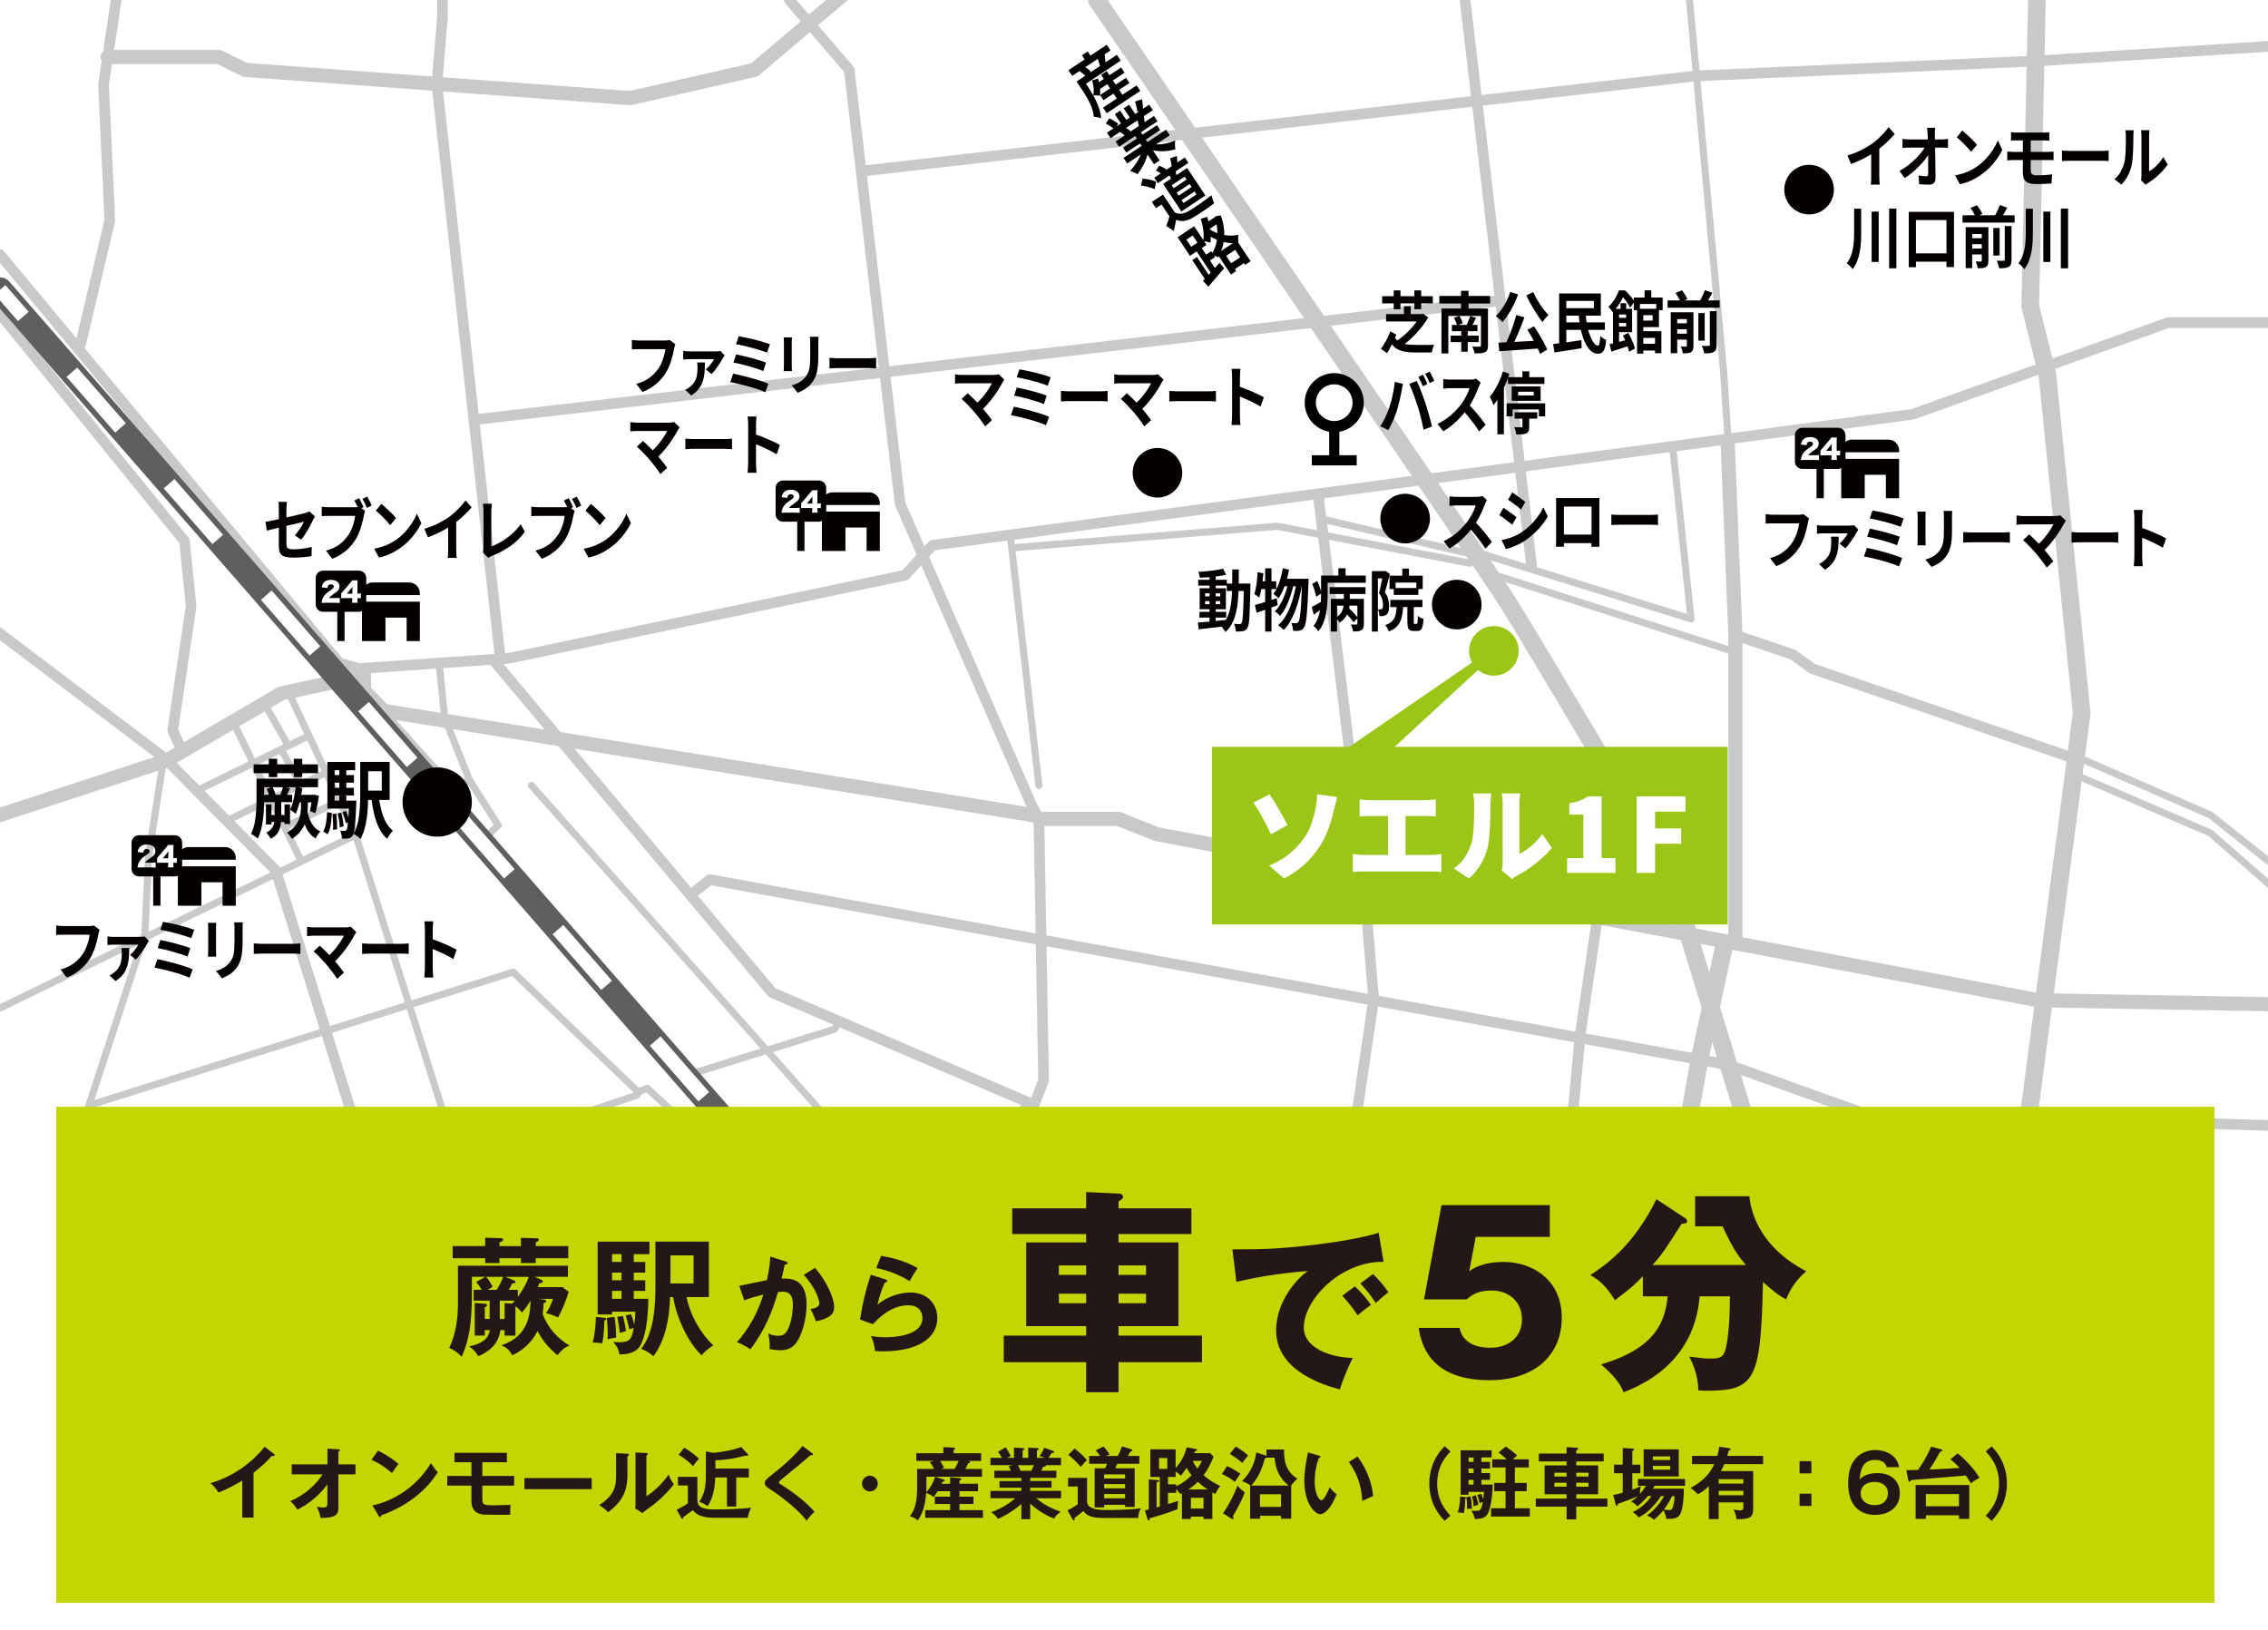 <?xml version="1.0" encoding="UTF-8"?>
<svg xmlns="http://www.w3.org/2000/svg" xmlns:xlink="http://www.w3.org/1999/xlink" viewBox="0 0 640 460">
  <defs>
    <style>
      .cls-1 {
        fill: none;
      }

      .cls-2 {
        fill: #5f5f5f;
      }

      .cls-3 {
        fill: #040000;
      }

      .cls-4 {
        fill: #c8c9ca;
      }

      .cls-5 {
        fill: #231815;
      }

      .cls-6 {
        fill: #fff;
      }

      .cls-7 {
        fill: #c3d600;
      }

      .cls-8 {
        fill: #9ac717;
      }

      .cls-9 {
        clip-path: url(#clippath);
      }
    </style>
    <clipPath id="clippath">
      <rect class="cls-1" width="640" height="460"/>
    </clipPath>
  </defs>
  <g id="_レイヤー_12" data-name="レイヤー 12">
    <rect class="cls-6" width="640" height="460"/>
  </g>
  <g id="_レイヤー_6" data-name="レイヤー 6">
    <g class="cls-9">
      <g>
        <path class="cls-4" d="M506.88,365.25c-1.07,0-2.06-.69-2.39-1.77l-35.75-116.28c-2.62-4.43-37.96-64.05-44.99-75.3-7.25-11.6-115.21-168.9-116.3-170.49-.78-1.14-.49-2.7.65-3.48,1.14-.78,2.69-.49,3.48.65,4.45,6.49,109.11,158.98,116.42,170.67,7.3,11.67,44.82,75.02,45.2,75.66.1.17.18.35.24.54l35.84,116.56c.41,1.32-.33,2.72-1.65,3.12-.24.08-.49.11-.74.11Z"/>
        <path class="cls-4" d="M22.73,98.71c-.11,0-.23-.01-.35-.04-.81-.19-1.31-1-1.12-1.8l8.22-34.83-1.77-38.07c0-.1,0-.2.02-.29L31.3-.22c.12-.82.88-1.38,1.71-1.26.82.12,1.38.89,1.26,1.71l-3.55,23.76,1.78,38.13c0,.14,0,.28-.04.42l-8.27,35.03c-.16.69-.78,1.16-1.46,1.16Z"/>
        <path class="cls-4" d="M101.23,190.2c-.14,0-.28-.02-.42-.06l-5.43-1.57c-.29-.08-.54-.25-.74-.48L-1.15,72.83c-.53-.64-.44-1.58.19-2.11.64-.53,1.58-.44,2.11.19l95.51,114.91,4.73,1.37,42.12-2.91,111.14-23.32,7.37-8.07c.24-.26.56-.43.91-.47l276.46-36.97,71.94-25.81c.16-.06.33-.09.51-.09h33.4c.83,0,1.5.67,1.5,1.5s-.67,1.5-1.5,1.5h-33.14l-71.85,25.78c-.1.04-.2.06-.31.07l-276.08,36.91-7.32,8.02c-.21.23-.49.39-.8.46l-111.72,23.44c-.07.01-.14.02-.21.03l-42.49,2.93s-.07,0-.1,0Z"/>
        <path class="cls-4" d="M568.61,367.57c-.06,0-.13,0-.19,0-1.38-.11-2.41-1.31-2.3-2.68l3.77-49.22s0-.09.01-.14l15.02-114.3-9.64-95.02-4.8-19.19c-.05-.22-.08-.44-.07-.66L572.29-.05c.03-1.38,1.19-2.52,2.55-2.44,1.38.03,2.47,1.17,2.44,2.55l-1.88,86.07,4.76,19.04c.03.12.05.23.06.35l9.68,95.49c.02.19.02.39,0,.58l-15.05,114.52-3.76,49.16c-.1,1.31-1.2,2.31-2.49,2.31Z"/>
        <path class="cls-4" d="M177.82,29.68s-.1,0-.15,0l-108.66-7.97c-.26-.02-.51-.09-.74-.2l-6.91-3.42h-30.98c-1.1,0-2-.9-2-2s.9-2,2-2h31.44c.31,0,.61.07.89.21l6.98,3.46,107.97,7.92,34.28-7.79,28.62-24.22c.84-.71,2.1-.61,2.82.23.71.84.61,2.11-.23,2.82l-29,24.54c-.25.21-.54.35-.85.42l-35.05,7.97c-.15.03-.29.05-.44.05Z"/>
        <path class="cls-4" d="M643.73,285.47h-.03l-68.42-1.15c-.11,0-.23-.01-.34-.03l-248.89-46.9c-.13-.02-.25-.06-.37-.11l-10.41-4.16h-22.11c-1.1,0-2-.9-2-2s.9-2,2-2h22.49c.25,0,.51.05.74.14l10.58,4.23,248.54,46.83,68.25,1.15c1.1.02,1.98.93,1.97,2.03-.02,1.09-.91,1.97-2,1.97Z"/>
        <path class="cls-4" d="M487.52,123.46c-.52,0-.96-.41-1-.94l-1.1-17.05L475.77.09c-.05-.55.35-1.04.9-1.09.56-.04,1.04.36,1.09.91l9.66,105.41,1.1,17.07c.04.55-.38,1.03-.93,1.06-.02,0-.04,0-.06,0Z"/>
        <path class="cls-4" d="M489.71,266.31c-1.1,0-2-.9-2-2v-85.08l-2.19-54.19c-.04-1.1.81-2.04,1.92-2.08,1.1-.03,2.03.81,2.08,1.92l2.19,54.27v85.16c0,1.1-.89,2-2,2Z"/>
        <path class="cls-4" d="M293.16,222.67c-.5,0-.93-.38-.99-.89l-7.9-69c-.06-.55.33-1.04.88-1.11.55-.06,1.04.33,1.11.88l7.9,69c.06.55-.33,1.04-.88,1.11-.04,0-.08,0-.12,0Z"/>
        <path class="cls-4" d="M50.65,211.82c-.57,0-1.11-.33-1.37-.88l-1.91-4.19c-.12-.26-.16-.56-.12-.84l5.17-34.81-1.81-17.83L-1.17,89.46c-.52-.64-.42-1.59.22-2.11.64-.52,1.59-.42,2.11.22l52.05,64.16c.18.23.3.5.33.79l1.88,18.46c.01.12,0,.25,0,.37l-5.13,34.56,1.73,3.78c.34.75.01,1.64-.74,1.99-.2.09-.41.14-.62.14Z"/>
        <path class="cls-4" d="M0,232c-.84,0-1.62-.54-1.9-1.38-.34-1.05.23-2.18,1.28-2.52l46.83-15.31,32.09-18.79c.18-.11.38-.18.59-.23l23.38-5.09c.59-.13,1.21.02,1.68.4.47.38.75.95.75,1.56v3.42l4.55,4.71,182.31,29.26c1.09.17,1.83,1.2,1.66,2.29-.18,1.09-1.2,1.83-2.29,1.66l-182.97-29.37c-.43-.07-.82-.27-1.12-.58l-5.57-5.77c-.36-.37-.56-.87-.56-1.39v-1.75l-20.64,4.49-32,18.74c-.12.07-.25.13-.39.18L.62,231.9c-.21.07-.42.1-.62.1Z"/>
        <path class="cls-4" d="M22.83,319.89c-.1,0-.21-.02-.31-.05-.52-.17-.81-.74-.64-1.26l18.01-55.08,1.06-22.16s0-.07.01-.11l3.82-24.63c.08-.55.6-.92,1.14-.83.55.08.92.6.83,1.14l-3.81,24.58-1.06,22.24c0,.09-.02.18-.05.26l-18.05,55.21c-.14.42-.53.69-.95.69Z"/>
        <path class="cls-4" d="M0,285.49c-.37,0-.73-.21-.9-.56-.24-.5-.04-1.09.46-1.34l99.45-48.41-17.63-37.54c-.23-.5-.02-1.09.48-1.33.5-.24,1.1-.02,1.33.48l18.05,38.44c.23.5.02,1.08-.47,1.32L.44,285.39c-.14.07-.29.1-.44.1Z"/>
        <path class="cls-4" d="M140.47,363.75c-.42,0-.82-.27-.95-.7l-40.13-127.1c-.17-.53.13-1.09.65-1.25.52-.17,1.09.12,1.25.65l40.13,127.1c.17.53-.13,1.09-.65,1.25-.1.03-.2.05-.3.05Z"/>
        <path class="cls-4" d="M114.35,364.25c-.64,0-1.23-.41-1.43-1.05l-35.9-115.1c-.25-.79.19-1.63.99-1.88.79-.25,1.63.19,1.88.99l35.9,115.1c.25.79-.19,1.63-.99,1.88-.15.05-.3.07-.45.07Z"/>
        <path class="cls-4" d="M78.46,247.8c-.39,0-.77-.15-1.07-.45l-30.31-30.64c-.58-.59-.58-1.54.01-2.12.59-.58,1.54-.58,2.12.01l30.31,30.64c.58.59.58,1.54-.01,2.12-.29.29-.67.43-1.05.43Z"/>
        <path class="cls-4" d="M45.42,214.68c-.32,0-.63-.1-.9-.3L-2.29,178.97c-.66-.5-.79-1.44-.29-2.1.5-.66,1.44-.79,2.1-.29l46.8,35.41c.66.5.79,1.44.29,2.1-.29.39-.74.59-1.2.59Z"/>
        <path class="cls-4" d="M84.61,243.2c-.37,0-.73-.21-.9-.56l-18.08-36.92c-.24-.5-.04-1.09.46-1.34.5-.24,1.1-.04,1.34.46l18.08,36.92c.24.5.04,1.09-.46,1.34-.14.07-.29.1-.44.1Z"/>
        <path class="cls-4" d="M81.27,211.32c-.35,0-.69-.18-.87-.51l-5.7-10.05c-.27-.48-.1-1.09.38-1.36.48-.27,1.09-.1,1.36.38l5.7,10.05c.27.48.1,1.09-.38,1.36-.16.09-.33.13-.49.13Z"/>
        <path class="cls-4" d="M56.96,223.45c-.37,0-.73-.21-.9-.56-.24-.5-.04-1.09.46-1.34l30.23-14.8c.49-.24,1.09-.04,1.34.46.24.5.04,1.09-.46,1.34l-30.23,14.8c-.14.07-.29.1-.44.1Z"/>
        <path class="cls-4" d="M65.31,231.98c-.37,0-.73-.21-.9-.56-.24-.5-.03-1.09.46-1.34l26.74-12.97c.5-.24,1.1-.03,1.34.46.24.5.03,1.09-.46,1.34l-26.74,12.97c-.14.07-.29.1-.44.1Z"/>
        <path class="cls-4" d="M84.61,221.93c-.35,0-.69-.18-.87-.51l-5.3-9.42c-.27-.48-.1-1.09.38-1.36.48-.27,1.09-.1,1.36.38l5.3,9.42c.27.48.1,1.09-.38,1.36-.16.09-.32.13-.49.13Z"/>
        <path class="cls-4" d="M81.27,233.93c-.38,0-.74-.21-.91-.58-.23-.5-.02-1.1.48-1.33l14.58-6.84c.5-.24,1.1-.02,1.33.48s.02,1.1-.48,1.33l-14.58,6.84c-.14.06-.28.09-.42.09Z"/>
        <path class="cls-4" d="M127.78,223.45c-.28,0-.55-.12-.74-.33l-17.84-19.77c-.37-.41-.34-1.04.07-1.41.41-.37,1.04-.34,1.41.07l17.34,19.22,3.19-1.53-6.63-16.65c-.03-.09-.06-.18-.07-.27l-1.46-14.11c-.06-.55.34-1.04.89-1.1.56-.04,1.04.34,1.1.89l1.45,13.97,6.92,17.38c.19.49-.02,1.04-.5,1.27l-4.7,2.26c-.14.07-.29.1-.43.1Z"/>
        <path class="cls-4" d="M257.83,364.87c-.24,0-.48-.09-.67-.26l-63.73-58.38c-.21-.19-.32-.46-.32-.74v-1.73l-35.43-40.42-20.8-27.08c-.31-.41-.27-.99.11-1.34l2.31-2.15-7.66-12.04c-.3-.47-.16-1.08.31-1.38.47-.29,1.08-.16,1.38.31l8.11,12.74c.26.41.19.94-.16,1.27l-2.25,2.09,20.2,26.31,35.64,40.65c.16.18.25.42.25.66v1.67l63.41,58.08c.41.37.44,1.01.06,1.41-.2.21-.47.32-.74.32Z"/>
        <path class="cls-4" d="M242.1,363.75c-.26,0-.52-.1-.71-.3l-11.19-11.37-47.8-43.78-1.83.85c-.37.17-.82.1-1.11-.18l-34.93-33.48-118.14,37.12c-.52.17-1.09-.13-1.25-.65-.17-.53.13-1.09.65-1.25l118.71-37.3c.35-.11.73-.02.99.23l34.86,33.42,1.81-.85c.37-.17.8-.1,1.1.17l48.33,44.27,11.23,11.4c.39.39.38,1.03-.01,1.41-.19.19-.45.29-.7.29Z"/>
        <path class="cls-4" d="M176.43,364.25c-.35,0-.7-.12-.98-.37l-49.23-42.8-25.93-3.74-40.56,46.39c-.55.62-1.49.69-2.12.14-.62-.54-.69-1.49-.14-2.12l41.1-47c.33-.38.84-.58,1.34-.5l27.17,3.91c.29.04.55.16.77.35l49.57,43.09c.63.54.69,1.49.15,2.12-.3.34-.71.52-1.13.52Z"/>
        <path class="cls-4" d="M134.1,325.46c-.42,0-.81-.26-.95-.68-.18-.52.1-1.09.63-1.27l45.6-15.37c.52-.18,1.09.1,1.27.63.18.52-.1,1.09-.63,1.27l-45.6,15.37c-.11.04-.21.05-.32.05Z"/>
        <path class="cls-4" d="M195.16,304.03c-.43,0-.82-.27-.95-.7-.16-.53.13-1.09.66-1.25l39.92-12.44,1.27-1.59c.34-.43.98-.5,1.41-.16.43.35.5.97.16,1.41l-1.46,1.83c-.12.16-.29.27-.48.33l-40.21,12.54c-.1.03-.2.04-.3.04Z"/>
        <path class="cls-4" d="M141.04,186.15c-.75,0-1.4-.57-1.49-1.33L121.77,23.84c-.01-.1-.01-.2,0-.29l1.59-18.66V0c0-.83.67-1.5,1.5-1.5s1.5.67,1.5,1.5v4.95s0,.08,0,.13l-1.58,18.58,17.76,160.83c.09.82-.5,1.57-1.33,1.66-.06,0-.11,0-.17,0Z"/>
        <path class="cls-4" d="M291.82,313.34c-.2,0-.4-.04-.59-.12l-73.96-31.71c-.22-.09-.41-.24-.56-.42l-77.92-92.96c-.53-.63-.45-1.58.19-2.11.63-.53,1.58-.45,2.11.19l77.69,92.68,72.2,30.95,2-5.2-1.32-73.14-1.69-3.14s-.04-.07-.05-.11l-37.3-85.52c-.06-.13-.1-.28-.11-.42l-14.3-121.97L221.61.98c-.54-.63-.47-1.58.16-2.11.63-.54,1.58-.47,2.12.16l16.89,19.71c.19.23.32.5.35.8l14.33,122.2,37.19,85.26,1.84,3.41c.11.21.17.45.18.68l1.33,73.8c0,.19-.03.39-.1.57l-2.66,6.93c-.15.38-.44.69-.82.84-.19.08-.38.12-.58.12Z"/>
        <path class="cls-4" d="M244.73,353.36c-.43,0-.86-.19-1.16-.55-.53-.64-.43-1.58.21-2.11l33.04-27.16,11.66-12.01c.58-.59,1.53-.61,2.12-.03.59.58.61,1.53.03,2.12l-11.72,12.07s-.08.08-.12.11l-33.1,27.21c-.28.23-.62.34-.95.34Z"/>
        <path class="cls-4" d="M279.34,363.75c-.25,0-.49-.09-.69-.27l-24.69-23.24-104.73-117.9c-.37-.41-.33-1.04.08-1.41.41-.37,1.05-.33,1.41.08l104.66,117.84,24.63,23.17c.4.38.42,1.01.04,1.41-.2.21-.46.31-.73.31Z"/>
        <path class="cls-4" d="M244.33,49.65c-.75,0-1.4-.56-1.49-1.33-.09-.82.5-1.57,1.32-1.66l234.39-26.75s.07,0,.1,0l95.69-4.19,67.45-4.24c.82-.06,1.54.58,1.59,1.4.05.83-.58,1.54-1.4,1.59l-67.48,4.25-95.67,4.19-234.34,26.75c-.06,0-.12,0-.17,0Z"/>
        <path class="cls-4" d="M473.46,367.57s-.05,0-.08,0c-1.38-.04-2.46-1.2-2.42-2.58l1.17-37.86c0-.12.02-.24.04-.35l4.9-28.02s.01-.07.02-.1l7-32.22c.29-1.35,1.62-2.2,2.97-1.91,1.35.29,2.21,1.62,1.91,2.97l-6.99,32.17-4.86,27.79-1.16,37.68c-.04,1.35-1.15,2.42-2.5,2.42Z"/>
        <path class="cls-4" d="M441.71,366.57s-.03,0-.05,0c-.83-.03-1.48-.72-1.45-1.55l1.4-43,2.81-30.21,4.68-31.83c.12-.82.88-1.39,1.7-1.27.82.12,1.39.88,1.27,1.7l-4.67,31.75-2.79,30.04-1.4,42.91c-.03.81-.69,1.45-1.5,1.45Z"/>
        <path class="cls-4" d="M134.97,119.83c-.75,0-1.4-.56-1.49-1.33-.1-.82.49-1.57,1.32-1.66l287.86-33.4c.82-.1,1.57.49,1.66,1.32s-.49,1.57-1.32,1.66l-287.86,33.4c-.06,0-.12,0-.17,0Z"/>
        <path class="cls-4" d="M432.23,161.46c-.75,0-1.4-.56-1.49-1.33L411.93.17c-.1-.82.49-1.57,1.31-1.66.82-.11,1.57.49,1.67,1.31l18.81,159.96c.1.82-.49,1.57-1.31,1.66-.06,0-.12.01-.18.01Z"/>
        <path class="cls-4" d="M384.82,246.32c-.75,0-1.39-.56-1.49-1.32l-12.75-104.43c-.1-.82.48-1.57,1.31-1.67.82-.09,1.57.49,1.67,1.31l12.75,104.43c.1.82-.48,1.57-1.31,1.67-.06,0-.12.01-.18.01Z"/>
        <path class="cls-4" d="M401.21,366.57c-.56,0-1.1-.32-1.36-.86l-16.39-34.64c-.07-.15-.12-.31-.14-.48l-1.82-16.8c-.01-.13-.01-.25,0-.38l4.63-31.4-2.82-33.62c-.07-.83.54-1.55,1.37-1.62.83-.06,1.55.54,1.62,1.37l2.83,33.8c0,.11,0,.23-.01.34l-4.63,31.38,1.77,16.35,16.29,34.42c.35.75.03,1.64-.71,2-.21.1-.43.14-.64.14Z"/>
        <path class="cls-4" d="M646.36,319.32s-.03,0-.05,0l-120.41-3.59c-.16,0-.31-.03-.46-.09l-38.09-13.65-286.62-52.13-3.34,2.59c-.66.51-1.6.39-2.1-.27-.51-.66-.39-1.6.27-2.1l3.87-3c.34-.26.77-.37,1.19-.29l287.4,52.27c.08.01.16.04.24.06l37.98,13.61,120.17,3.58c.83.02,1.48.72,1.45,1.54-.02.81-.69,1.46-1.5,1.46Z"/>
        <path class="cls-4" d="M583.8,215.03c-.16,0-.33-.03-.49-.08l-72.45-24.83c-.14-.05-.28-.12-.4-.21l-5.16-3.79-16.08-5.47c-.78-.27-1.2-1.12-.94-1.9s1.12-1.21,1.9-.94l16.29,5.54c.14.05.28.12.4.21l5.17,3.79,72.23,24.76c.78.27,1.2,1.12.93,1.91-.21.62-.8,1.01-1.42,1.01Z"/>
        <path class="cls-4" d="M643.73,246.89c-.22,0-.44-.07-.62-.22l-19.91-15.81-35.53-15.45c-.51-.22-.74-.81-.52-1.32.22-.51.81-.74,1.32-.52l35.65,15.5c.08.03.15.08.22.13l20.01,15.89c.43.34.5.97.16,1.41-.2.25-.49.38-.78.38Z"/>
        <path class="cls-4" d="M642.75,252.71c-.23,0-.47-.08-.66-.25l-18.91-16.51-36.07-15.56c-.51-.22-.74-.81-.52-1.31.22-.51.81-.74,1.31-.52l36.22,15.62c.1.04.18.1.26.17l19.03,16.62c.42.36.46,1,.1,1.41-.2.23-.48.34-.75.34Z"/>
        <path class="cls-4" d="M414.76,157.28c-.08,0-.15,0-.23-.03l-40.47-9.5c-.54-.13-.87-.66-.75-1.2.13-.54.67-.87,1.2-.75l40.47,9.5c.54.13.87.66.75,1.2-.11.46-.52.77-.97.77Z"/>
        <path class="cls-4" d="M477.21,175.67c-.1,0-.2-.01-.3-.04l-59.13-18.39c-.53-.16-.82-.72-.66-1.25.16-.53.73-.82,1.25-.66l57.67,17.93-4.91-45.93c-.06-.55.34-1.04.89-1.1.56-.06,1.04.34,1.1.89l5.07,47.44c.04.33-.1.67-.36.88-.18.15-.41.23-.63.23Z"/>
        <path class="cls-4" d="M488.61,184.69c-.1,0-.2-.02-.31-.05l-65.79-21.08c-.53-.17-.82-.73-.65-1.26.17-.53.73-.81,1.26-.65l65.79,21.08c.53.17.82.73.65,1.26-.14.42-.53.7-.95.7Z"/>
        <path class="cls-4" d="M414.76,159.96c-.06,0-.13,0-.19-.02l-54.22-10.4-74.03,6.02c-.57.04-1.03-.37-1.08-.92-.04-.55.37-1.03.92-1.08l74.17-6.03c.09,0,.18,0,.27.01l54.35,10.42c.54.1.9.63.79,1.17-.09.48-.51.81-.98.81Z"/>
        <g>
          <path class="cls-2" d="M246.33,367.78c-.98,0-1.95-.41-2.64-1.2L-2.64,84.08c-1.27-1.46-1.12-3.67.34-4.94,1.46-1.27,3.67-1.12,4.94.34l246.33,282.5c1.27,1.46,1.12,3.67-.34,4.94-.66.58-1.48.86-2.3.86Z"/>
          <g>
            <rect class="cls-6" x="241.04" y="355.51" width="4" height="10" transform="translate(-177.07 248.52) rotate(-41.09)"/>
            <path class="cls-6" d="M224.53,342.33l-13.72-15.73,3.01-2.63,13.72,15.73-3.01,2.63ZM197.1,310.86l-13.72-15.73,3.01-2.63,13.72,15.73-3.01,2.63ZM169.66,279.4l-13.72-15.73,3.01-2.63,13.72,15.73-3.01,2.63ZM142.23,247.94l-13.72-15.73,3.01-2.63,13.72,15.73-3.01,2.63ZM114.8,216.48l-13.72-15.73,3.01-2.63,13.72,15.73-3.01,2.63ZM87.36,185.02l-13.72-15.73,3.01-2.63,13.72,15.73-3.01,2.63ZM59.93,153.56l-13.72-15.73,3.01-2.63,13.72,15.73-3.01,2.63ZM32.5,122.09l-13.72-15.73,3.01-2.63,13.72,15.73-3.01,2.63Z"/>
            <rect class="cls-6" x="1.29" y="80.55" width="4" height="10" transform="translate(-55.41 23.23) rotate(-41.09)"/>
          </g>
        </g>
        <g>
          <path class="cls-3" d="M510.5,146.3c-.08.18-.14.39-.2.64-.06.25-.11.48-.15.69-.09.46-.2.97-.34,1.56-.14.58-.31,1.18-.5,1.8-.19.62-.42,1.23-.69,1.84-.26.61-.56,1.18-.9,1.71-.48.75-1.05,1.45-1.7,2.12-.65.66-1.37,1.26-2.16,1.79s-1.67.97-2.63,1.34l-1.76-2.26c1.07-.3,1.99-.68,2.77-1.13.78-.45,1.46-.96,2.04-1.52.58-.56,1.09-1.17,1.52-1.81.36-.53.66-1.11.91-1.73s.46-1.25.63-1.88.28-1.22.35-1.75h-7.53c-.37,0-.72,0-1.07.02-.35.01-.63.03-.85.06v-2.68c.17.01.37.03.6.06.23.03.46.05.71.07.25.02.46.03.63.03h7.46c.16,0,.36,0,.6-.03.24-.02.46-.06.66-.12l1.6,1.2Z"/>
          <path class="cls-3" d="M524.41,149.48c-.08.1-.16.23-.26.38-.1.15-.17.28-.23.38-.14.27-.33.6-.57.99-.24.39-.51.81-.82,1.26-.3.45-.61.87-.92,1.26s-.61.72-.9.99l-1.62-1.33c.3-.25.61-.55.92-.89.31-.34.59-.69.84-1.05.25-.36.44-.67.56-.94h-7.01c-.27,0-.54,0-.82.03s-.56.05-.86.09v-2.45c.26.05.54.09.83.11s.58.04.85.04h7.49c.12,0,.26,0,.44-.02.17-.01.34-.03.51-.05.17-.02.29-.04.36-.07l1.2,1.27ZM518.87,151.47c-.02.71-.05,1.41-.08,2.1-.03.69-.11,1.36-.23,2.01s-.32,1.29-.59,1.9c-.27.61-.64,1.2-1.12,1.75s-1.1,1.07-1.85,1.57l-1.71-1.62c.21-.1.43-.21.64-.33.21-.12.43-.28.67-.48.61-.49,1.08-1.02,1.39-1.57s.52-1.15.62-1.81c.1-.65.15-1.38.15-2.17,0-.23-.01-.46-.03-.69s-.05-.45-.08-.66h2.23Z"/>
          <path class="cls-3" d="M526.81,154.63c.55.1,1.17.23,1.87.4.7.16,1.43.35,2.19.55.76.2,1.5.41,2.24.63.73.22,1.41.43,2.04.65s1.17.42,1.61.63l-.89,2.38c-.43-.21-.96-.43-1.6-.66-.63-.22-1.32-.44-2.07-.66-.74-.22-1.49-.43-2.25-.63-.75-.2-1.47-.37-2.16-.52-.68-.15-1.28-.27-1.8-.36l.81-2.39ZM527.64,149.19c.58.11,1.25.26,2,.44.75.18,1.53.37,2.33.58.8.21,1.56.42,2.28.65.72.22,1.33.44,1.84.65l-.79,2.38c-.46-.21-1.05-.44-1.75-.66s-1.45-.46-2.25-.68c-.79-.23-1.57-.43-2.35-.62s-1.46-.33-2.05-.43l.74-2.3ZM528.38,144.08c.42.06.93.15,1.53.28.6.12,1.23.26,1.91.41s1.35.32,2.02.5,1.3.36,1.87.54,1.07.35,1.48.51l-.82,2.38c-.38-.17-.85-.34-1.41-.52s-1.17-.37-1.83-.56c-.66-.19-1.32-.37-1.99-.53s-1.31-.32-1.91-.46c-.61-.14-1.14-.24-1.61-.3l.76-2.24Z"/>
          <path class="cls-3" d="M543.4,144.37c-.01.23-.02.45-.03.67-.01.22-.02.48-.02.79v6.42c0,.24,0,.52.02.84s.02.59.03.82h-2.34c.01-.18.03-.43.05-.76s.03-.63.03-.91v-6.4c0-.18,0-.41-.02-.69s-.03-.54-.05-.77h2.33ZM550.89,144.21c-.01.27-.02.55-.04.86-.02.31-.02.66-.02,1.04v3.76c0,1.01-.04,1.9-.12,2.66-.08.76-.2,1.42-.36,1.99-.16.57-.36,1.07-.59,1.51-.23.44-.5.85-.8,1.24-.36.46-.76.86-1.23,1.22s-.93.67-1.4.91c-.47.25-.9.45-1.3.6l-1.7-2.09c.81-.21,1.54-.52,2.19-.9.65-.38,1.22-.88,1.7-1.49.28-.37.51-.73.68-1.1.17-.37.3-.78.4-1.22.09-.45.16-.96.19-1.53.04-.57.06-1.22.06-1.96v-3.61c0-.38,0-.73-.02-1.04-.02-.31-.04-.6-.07-.86h2.44Z"/>
          <path class="cls-3" d="M554,150.16c.19.01.44.03.74.05s.62.04.95.05c.33.01.63.02.91.02h8.67c.38,0,.73-.02,1.07-.05s.61-.05.82-.07v2.98c-.18-.01-.46-.03-.82-.06s-.72-.04-1.07-.04h-8.67c-.46,0-.94,0-1.42.03s-.88.04-1.18.07v-2.98Z"/>
          <path class="cls-3" d="M582.97,146.99c-.12.15-.22.29-.31.42-.09.13-.17.25-.23.38-.32.61-.71,1.27-1.15,1.97-.44.71-.93,1.43-1.47,2.15-.54.72-1.11,1.42-1.7,2.09s-1.21,1.28-1.85,1.82l-1.6-1.77c.54-.43,1.05-.91,1.53-1.44.48-.53.93-1.06,1.34-1.61.41-.54.78-1.08,1.11-1.6.32-.52.59-.99.81-1.42h-8.54c-.21,0-.44,0-.69.02-.24.01-.47.03-.69.06-.22.03-.38.04-.49.06v-2.66c.14.01.32.04.54.08.22.04.45.06.69.08.24.01.45.02.63.02h8.96c.63,0,1.14-.07,1.5-.21l1.61,1.56ZM574.44,156.09c-.24-.28-.51-.59-.82-.92-.31-.34-.62-.67-.95-1.02-.33-.34-.65-.66-.95-.96-.31-.3-.58-.55-.83-.75l1.71-1.62c.22.19.47.43.77.7.3.28.61.58.94.91s.67.67,1.02,1.03c.34.36.67.7.99,1.04.36.41.72.84,1.11,1.31.38.47.75.92,1.1,1.37s.65.86.9,1.23l-1.89,1.77c-.23-.36-.51-.77-.86-1.24-.35-.47-.72-.97-1.11-1.47-.39-.51-.76-.97-1.12-1.39Z"/>
          <path class="cls-3" d="M584.57,150.16c.19.01.44.03.74.05s.62.04.95.05c.33.01.63.02.91.02h8.67c.38,0,.73-.02,1.07-.05s.61-.05.82-.07v2.98c-.18-.01-.46-.03-.82-.06s-.72-.04-1.07-.04h-8.67c-.46,0-.94,0-1.42.03s-.88.04-1.18.07v-2.98Z"/>
          <path class="cls-3" d="M602.29,157.13v-10.93c0-.33-.01-.71-.04-1.14-.03-.43-.07-.81-.12-1.14h2.52c-.03.33-.06.69-.1,1.09-.03.4-.05.79-.05,1.19v10.93c0,.18,0,.43.02.75s.03.66.06,1,.05.65.06.91h-2.52c.04-.38.08-.82.11-1.33s.05-.95.05-1.33ZM604.01,148.85c.54.17,1.14.38,1.81.64.67.26,1.34.54,2.02.83.68.29,1.32.58,1.91.86.6.29,1.1.55,1.49.79l-.92,2.62c-.45-.28-.95-.56-1.5-.85-.55-.29-1.11-.56-1.67-.83s-1.12-.51-1.66-.74c-.54-.23-1.04-.43-1.48-.61v-2.72Z"/>
        </g>
        <g>
          <g>
            <path class="cls-3" d="M535.9,127.1c0-1.67-1.36-3.03-3.03-3.03h-10.27c-1.67,0-3.03,1.36-3.03,3.03v.54h16.33v-.54Z"/>
            <polygon class="cls-3" points="519.57 140.61 526.2 140.61 526.2 134 532.17 134 532.17 140.61 535.9 140.61 535.9 129.5 519.57 129.5 519.57 140.61"/>
          </g>
          <g>
            <path class="cls-3" d="M515.32,127.23h1.54v-.88c0-.34.02-.76.05-1.1-.15.21-.27.37-.47.62l-1.11,1.35Z"/>
            <path class="cls-3" d="M518.69,120.73h-10.11c-1.15,0-2.08.93-2.08,2.08v7.45c0,1.15.93,2.08,2.08,2.08h4.02v8.27h2.05v-8.27h4.04c1.15,0,2.08-.93,2.08-2.08v-7.45c0-1.15-.93-2.08-2.08-2.08ZM513.29,129.86c-.44-.04-.76-.05-1.3-.05h-2.67c-.69,0-.86,0-1.14.03.03-.37.07-.6.16-.9.2-.63.56-1.21,1.1-1.71.29-.27.58-.49,1.35-1.01.65-.44.81-.64.81-.99s-.33-.61-.81-.61c-.37,0-.62.12-.79.38-.11.17-.15.32-.19.64l-1.6-.17c.11-.66.25-1,.56-1.35.43-.51,1.13-.78,2.02-.78,1.03,0,1.81.34,2.19.96.17.27.25.56.25.89,0,.56-.23,1.03-.7,1.42-.25.22-.33.27-1.1.81-.66.46-.94.72-1.12,1.06h1.77c.57,0,.92-.02,1.22-.05v1.44ZM519.27,128.54c-.23-.03-.51-.05-.75-.05h-.23v.38c0,.43.02.65.06.94h-1.57c.04-.26.06-.58.06-.95v-.37h-2.15c-.49,0-.71,0-.99.03v-1.36q.34-.38.73-.84l1.65-1.93c.37-.42.51-.61.71-.91h1.56c-.05.45-.06.75-.06,1.26v2.47h.22c.24,0,.49-.02.75-.06v1.39Z"/>
          </g>
        </g>
        <g>
          <g>
            <path class="cls-3" d="M66.53,242.1c0-1.67-1.36-3.03-3.03-3.03h-10.27c-1.67,0-3.03,1.36-3.03,3.03v.54h16.33v-.54Z"/>
            <polygon class="cls-3" points="50.19 255.62 56.82 255.62 56.82 249 62.8 249 62.8 255.62 66.53 255.62 66.53 244.5 50.19 244.5 50.19 255.62"/>
          </g>
          <g>
            <path class="cls-3" d="M45.94,242.23h1.54v-.88c0-.34.02-.76.05-1.1-.15.21-.27.37-.47.62l-1.11,1.35Z"/>
            <path class="cls-3" d="M49.32,235.73h-10.11c-1.15,0-2.08.93-2.08,2.08v7.45c0,1.15.93,2.08,2.08,2.08h4.02v8.27h2.05v-8.27h4.04c1.15,0,2.08-.93,2.08-2.08v-7.45c0-1.15-.93-2.08-2.08-2.08ZM43.92,244.86c-.44-.04-.76-.05-1.3-.05h-2.67c-.69,0-.86,0-1.14.03.03-.37.07-.6.16-.9.2-.63.56-1.21,1.1-1.71.29-.27.58-.49,1.35-1.01.65-.44.81-.64.81-.99s-.33-.61-.81-.61c-.37,0-.62.12-.79.38-.11.17-.15.32-.19.64l-1.6-.17c.11-.66.25-1,.56-1.35.43-.51,1.13-.78,2.02-.78,1.03,0,1.81.34,2.19.96.17.27.25.56.25.89,0,.56-.23,1.03-.7,1.42-.25.22-.33.27-1.1.81-.66.46-.94.72-1.12,1.06h1.77c.57,0,.92-.02,1.22-.05v1.44ZM49.9,243.54c-.23-.03-.51-.05-.75-.05h-.23v.38c0,.43.02.65.06.94h-1.57c.04-.26.06-.58.06-.95v-.37h-2.15c-.49,0-.71,0-.99.03v-1.36q.34-.38.73-.84l1.65-1.93c.37-.42.51-.61.71-.91h1.56c-.05.45-.06.75-.06,1.26v2.47h.22c.24,0,.49-.02.75-.06v1.39Z"/>
          </g>
        </g>
        <g>
          <path class="cls-3" d="M28.11,262.39c-.08.18-.14.39-.2.64s-.11.48-.15.69c-.09.46-.2.98-.34,1.56-.14.58-.31,1.18-.5,1.8-.19.62-.42,1.24-.69,1.84-.26.61-.56,1.18-.9,1.71-.48.75-1.05,1.45-1.7,2.12-.65.67-1.37,1.26-2.16,1.79s-1.67.97-2.63,1.34l-1.76-2.26c1.07-.3,1.99-.68,2.77-1.13.78-.45,1.46-.96,2.04-1.52s1.09-1.17,1.52-1.81c.36-.53.66-1.11.91-1.73.25-.62.46-1.25.63-1.88.17-.63.28-1.22.35-1.75h-7.53c-.37,0-.72,0-1.07.02s-.63.03-.85.06v-2.68c.17.01.37.03.6.06.23.03.46.05.71.07.25.02.46.03.63.03h7.46c.16,0,.36,0,.6-.03.24-.02.46-.06.66-.12l1.6,1.2Z"/>
          <path class="cls-3" d="M42.02,265.56c-.08.1-.16.23-.26.38-.1.15-.17.28-.23.38-.14.27-.33.6-.57.99-.24.39-.51.81-.82,1.26-.3.45-.61.87-.92,1.26s-.61.72-.9.99l-1.62-1.33c.3-.25.61-.55.92-.89.31-.34.59-.69.84-1.05.25-.36.44-.67.56-.94h-7.01c-.27,0-.54,0-.82.03-.27.02-.56.05-.86.08v-2.45c.26.05.54.09.83.11s.58.04.85.04h7.49c.12,0,.26,0,.44-.02s.34-.03.51-.05.29-.04.36-.07l1.2,1.27ZM36.48,267.56c-.02.71-.05,1.41-.08,2.1s-.11,1.36-.23,2.01-.32,1.29-.59,1.9c-.27.61-.64,1.2-1.12,1.75s-1.1,1.07-1.85,1.57l-1.71-1.62c.21-.1.43-.21.64-.33s.43-.28.67-.48c.61-.49,1.08-1.02,1.39-1.57s.52-1.15.62-1.81c.1-.65.15-1.38.15-2.17,0-.23-.01-.46-.03-.69s-.05-.45-.08-.66h2.23Z"/>
          <path class="cls-3" d="M44.43,270.71c.55.1,1.17.23,1.87.4.7.16,1.43.35,2.19.55.76.2,1.5.41,2.24.63.73.22,1.41.43,2.04.65.63.22,1.17.42,1.61.63l-.89,2.38c-.43-.21-.96-.43-1.6-.66-.63-.22-1.32-.44-2.07-.67-.74-.22-1.49-.43-2.25-.63-.75-.2-1.47-.37-2.16-.52-.68-.15-1.28-.27-1.8-.36l.81-2.39ZM45.25,265.28c.58.11,1.25.26,2,.44.75.18,1.53.37,2.33.58.8.21,1.56.42,2.28.65.72.22,1.33.44,1.84.66l-.79,2.38c-.46-.21-1.05-.44-1.75-.67-.71-.23-1.45-.46-2.25-.68-.79-.23-1.57-.43-2.35-.62s-1.46-.33-2.05-.43l.74-2.3ZM45.99,260.17c.42.06.93.16,1.53.28s1.23.26,1.91.41c.67.15,1.35.32,2.02.5s1.3.36,1.87.54c.58.18,1.07.35,1.48.51l-.82,2.38c-.38-.17-.85-.34-1.41-.52s-1.17-.37-1.83-.56c-.66-.19-1.32-.37-1.99-.53-.67-.16-1.31-.32-1.91-.46s-1.14-.24-1.61-.3l.76-2.24Z"/>
          <path class="cls-3" d="M61.01,260.45c-.01.23-.02.45-.03.67-.01.22-.02.49-.02.79v6.42c0,.24,0,.52.02.84s.02.59.03.82h-2.34c.01-.18.03-.43.05-.76.02-.33.03-.63.03-.91v-6.4c0-.18,0-.41-.02-.69s-.03-.54-.05-.77h2.33ZM68.51,260.3c-.01.27-.02.55-.04.86-.02.31-.02.66-.02,1.04v3.76c0,1.01-.04,1.9-.12,2.66-.08.76-.2,1.42-.36,2-.16.57-.36,1.07-.59,1.51-.23.44-.5.85-.8,1.24-.36.46-.76.86-1.23,1.23-.46.36-.93.67-1.4.91-.47.25-.9.45-1.3.6l-1.7-2.09c.81-.21,1.54-.52,2.19-.9.65-.39,1.22-.88,1.7-1.49.28-.37.51-.73.68-1.1.17-.37.3-.78.4-1.22.09-.45.16-.96.19-1.53.04-.57.06-1.22.06-1.96v-3.61c0-.38,0-.73-.02-1.04-.02-.31-.04-.6-.07-.86h2.44Z"/>
          <path class="cls-3" d="M71.61,266.25c.19.01.44.03.74.05.3.02.62.03.95.05.33.01.63.02.91.02h8.67c.38,0,.73-.02,1.07-.05s.61-.05.82-.07v2.98c-.18-.01-.46-.03-.82-.06s-.72-.04-1.07-.04h-8.67c-.46,0-.94,0-1.42.03-.48.02-.88.04-1.18.07v-2.98Z"/>
          <path class="cls-3" d="M100.58,263.07c-.12.15-.22.29-.31.42-.09.13-.17.25-.23.38-.32.61-.71,1.27-1.15,1.98-.44.71-.93,1.42-1.47,2.15-.54.72-1.11,1.42-1.7,2.09-.6.67-1.21,1.28-1.85,1.82l-1.6-1.77c.54-.43,1.05-.91,1.53-1.43.48-.53.93-1.06,1.34-1.61.41-.54.78-1.08,1.11-1.6.32-.52.59-.99.81-1.42h-8.54c-.21,0-.44,0-.69.02-.24.01-.47.03-.69.06-.22.03-.38.04-.49.06v-2.66c.14.01.32.04.54.08s.45.06.69.08c.24.01.45.02.63.02h8.96c.63,0,1.14-.07,1.5-.21l1.61,1.56ZM92.05,272.17c-.24-.28-.51-.59-.82-.92-.31-.34-.62-.67-.95-1.02-.33-.34-.65-.66-.95-.96s-.58-.55-.83-.75l1.71-1.62c.22.19.47.42.77.7.3.28.61.58.94.91.33.33.67.67,1.02,1.03s.67.7.99,1.04c.36.41.72.84,1.11,1.31.38.47.75.92,1.1,1.37s.65.85.9,1.23l-1.89,1.77c-.23-.36-.51-.77-.86-1.25-.35-.47-.72-.97-1.11-1.47-.39-.51-.76-.97-1.12-1.39Z"/>
          <path class="cls-3" d="M102.18,266.25c.19.01.44.03.74.05.3.02.62.03.95.05.33.01.63.02.91.02h8.67c.38,0,.73-.02,1.07-.05s.61-.05.82-.07v2.98c-.18-.01-.46-.03-.82-.06s-.72-.04-1.07-.04h-8.67c-.46,0-.94,0-1.42.03-.48.02-.88.04-1.18.07v-2.98Z"/>
          <path class="cls-3" d="M119.9,273.22v-10.92c0-.33-.01-.71-.04-1.14-.03-.43-.07-.81-.12-1.14h2.52c-.03.33-.06.69-.1,1.09s-.05.79-.05,1.19v10.92c0,.18,0,.43.02.75.01.32.03.66.06,1s.05.65.06.91h-2.52c.04-.38.08-.82.11-1.33.03-.51.05-.95.05-1.33ZM121.63,264.93c.54.17,1.14.38,1.81.64.67.26,1.34.54,2.02.83.68.29,1.32.58,1.91.86.6.29,1.1.55,1.49.79l-.92,2.62c-.45-.28-.95-.56-1.5-.85-.55-.29-1.11-.56-1.67-.83s-1.12-.51-1.66-.74c-.54-.23-1.04-.43-1.48-.61v-2.72Z"/>
        </g>
        <g>
          <path class="cls-3" d="M190.57,97.13c-.08.18-.14.39-.2.64s-.11.48-.15.69c-.09.46-.2.98-.34,1.56-.14.58-.31,1.18-.5,1.8-.19.62-.42,1.24-.69,1.84-.26.61-.56,1.18-.9,1.71-.48.75-1.05,1.45-1.7,2.12-.65.67-1.37,1.26-2.16,1.79s-1.67.97-2.63,1.34l-1.76-2.26c1.07-.3,1.99-.68,2.77-1.13.78-.45,1.46-.96,2.04-1.52s1.09-1.17,1.52-1.81c.36-.53.66-1.11.91-1.73.25-.62.46-1.25.63-1.88.17-.63.28-1.22.35-1.75h-7.53c-.37,0-.72,0-1.07.02s-.63.03-.85.06v-2.68c.17.01.37.03.6.06.23.03.46.05.71.07.25.02.46.03.63.03h7.46c.16,0,.36,0,.6-.03.24-.02.46-.06.66-.12l1.6,1.2Z"/>
          <path class="cls-3" d="M204.48,100.31c-.08.1-.16.23-.26.38-.1.15-.17.28-.23.38-.14.27-.33.6-.57.99-.24.39-.51.81-.82,1.26-.3.45-.61.87-.92,1.26s-.61.72-.9.99l-1.62-1.33c.3-.25.61-.55.92-.89.31-.34.59-.69.84-1.05.25-.36.44-.67.56-.94h-7.01c-.27,0-.54,0-.82.03-.27.02-.56.05-.86.08v-2.45c.26.05.54.09.83.11s.58.04.85.04h7.49c.12,0,.26,0,.44-.02s.34-.03.51-.05.29-.04.36-.07l1.2,1.27ZM198.94,102.3c-.02.71-.05,1.41-.08,2.1s-.11,1.36-.23,2.01-.32,1.29-.59,1.9c-.27.61-.64,1.2-1.12,1.75s-1.1,1.07-1.85,1.57l-1.71-1.62c.21-.1.43-.21.64-.33s.43-.28.67-.48c.61-.49,1.08-1.02,1.39-1.57s.52-1.15.62-1.81c.1-.65.15-1.38.15-2.17,0-.23-.01-.46-.03-.69s-.05-.45-.08-.66h2.23Z"/>
          <path class="cls-3" d="M206.89,105.46c.55.1,1.17.23,1.87.4.7.16,1.43.35,2.19.55.76.2,1.5.41,2.24.63.73.22,1.41.43,2.04.65.63.22,1.17.42,1.61.63l-.89,2.38c-.43-.21-.96-.43-1.6-.66-.63-.22-1.32-.44-2.07-.67-.74-.22-1.49-.43-2.25-.63-.75-.2-1.47-.37-2.16-.52-.68-.15-1.28-.27-1.8-.36l.81-2.39ZM207.71,100.02c.58.11,1.25.26,2,.44.75.18,1.53.37,2.33.58.8.21,1.56.42,2.28.65.72.22,1.33.44,1.84.66l-.79,2.38c-.46-.21-1.05-.44-1.75-.67-.71-.23-1.45-.46-2.25-.68-.79-.23-1.57-.43-2.35-.62s-1.46-.33-2.05-.43l.74-2.3ZM208.45,94.91c.42.06.93.16,1.53.28s1.23.26,1.91.41c.67.15,1.35.32,2.02.5s1.3.36,1.87.54c.58.18,1.07.35,1.48.51l-.82,2.38c-.38-.17-.85-.34-1.41-.52s-1.17-.37-1.83-.56c-.66-.19-1.32-.37-1.99-.53-.67-.16-1.31-.32-1.91-.46s-1.14-.24-1.61-.3l.76-2.24Z"/>
          <path class="cls-3" d="M223.47,95.2c-.01.23-.02.45-.03.67-.01.22-.02.49-.02.79v6.42c0,.24,0,.52.02.84s.02.59.03.82h-2.34c.01-.18.03-.43.05-.76.02-.33.03-.63.03-.91v-6.4c0-.18,0-.41-.02-.69s-.03-.54-.05-.77h2.33ZM230.97,95.04c-.01.27-.02.55-.04.86-.02.31-.02.66-.02,1.04v3.76c0,1.01-.04,1.9-.12,2.66-.08.76-.2,1.42-.36,2-.16.57-.36,1.07-.59,1.51-.23.44-.5.85-.8,1.24-.36.46-.76.86-1.23,1.23-.46.36-.93.67-1.4.91-.47.25-.9.45-1.3.6l-1.7-2.09c.81-.21,1.54-.52,2.19-.9.65-.39,1.22-.88,1.7-1.49.28-.37.51-.73.68-1.1.17-.37.3-.78.4-1.22.09-.45.16-.96.19-1.53.04-.57.06-1.22.06-1.96v-3.61c0-.38,0-.73-.02-1.04-.02-.31-.04-.6-.07-.86h2.44Z"/>
          <path class="cls-3" d="M234.07,100.99c.19.01.44.03.74.05.3.02.62.03.95.05.33.01.63.02.91.02h8.67c.38,0,.73-.02,1.07-.05s.61-.05.82-.07v2.98c-.18-.01-.46-.03-.82-.06s-.72-.04-1.07-.04h-8.67c-.46,0-.94,0-1.42.03-.48.02-.88.04-1.18.07v-2.98Z"/>
          <path class="cls-3" d="M191.8,120.62c-.12.15-.22.29-.31.42-.09.13-.17.25-.23.38-.32.61-.71,1.27-1.15,1.98-.44.71-.93,1.42-1.47,2.15-.54.72-1.11,1.42-1.7,2.09-.6.67-1.21,1.28-1.85,1.82l-1.6-1.77c.54-.43,1.05-.91,1.53-1.43.48-.53.93-1.06,1.34-1.61.41-.54.78-1.08,1.11-1.6.32-.52.59-.99.81-1.42h-8.54c-.21,0-.44,0-.69.02-.24.01-.47.03-.69.06-.22.03-.38.04-.49.06v-2.66c.14.01.32.04.54.08s.45.06.69.08c.24.01.45.02.63.02h8.96c.63,0,1.14-.07,1.5-.21l1.61,1.56ZM183.27,129.72c-.24-.28-.51-.59-.82-.92-.31-.34-.62-.67-.95-1.02-.33-.34-.65-.66-.95-.96s-.58-.55-.83-.75l1.71-1.62c.22.19.47.42.77.7.3.28.61.58.94.91.33.33.67.67,1.02,1.03s.67.7.99,1.04c.36.41.72.84,1.11,1.31.38.47.75.92,1.1,1.37s.65.85.9,1.23l-1.89,1.77c-.23-.36-.51-.77-.86-1.25-.35-.47-.72-.97-1.11-1.47-.39-.51-.76-.97-1.12-1.39Z"/>
          <path class="cls-3" d="M193.4,123.79c.19.01.44.03.74.05.3.02.62.03.95.05.33.01.63.02.91.02h8.67c.38,0,.73-.02,1.07-.05s.61-.05.82-.07v2.98c-.18-.01-.46-.03-.82-.06s-.72-.04-1.07-.04h-8.67c-.46,0-.94,0-1.42.03-.48.02-.88.04-1.18.07v-2.98Z"/>
          <path class="cls-3" d="M211.12,130.76v-10.92c0-.33-.01-.71-.04-1.14-.03-.43-.07-.81-.12-1.14h2.52c-.03.33-.06.69-.1,1.09s-.05.79-.05,1.19v10.92c0,.18,0,.43.02.75.01.32.03.66.06,1s.05.65.06.91h-2.52c.04-.38.08-.82.11-1.33.03-.51.05-.95.05-1.33ZM212.85,122.48c.54.17,1.14.38,1.81.64.67.26,1.34.54,2.02.83.68.29,1.32.58,1.91.86.6.29,1.1.55,1.49.79l-.92,2.62c-.45-.28-.95-.56-1.5-.85-.55-.29-1.11-.56-1.67-.83s-1.12-.51-1.66-.74c-.54-.23-1.04-.43-1.48-.61v-2.72Z"/>
        </g>
        <g>
          <g>
            <path class="cls-3" d="M248.27,141.98c0-1.67-1.36-3.03-3.03-3.03h-10.27c-1.67,0-3.03,1.36-3.03,3.03v.54h16.33v-.54Z"/>
            <polygon class="cls-3" points="231.94 155.5 238.57 155.5 238.57 148.88 244.54 148.88 244.54 155.5 248.27 155.5 248.27 144.38 231.94 144.38 231.94 155.5"/>
          </g>
          <g>
            <path class="cls-3" d="M227.69,142.11h1.54v-.88c0-.34.02-.76.05-1.1-.15.21-.27.37-.47.62l-1.11,1.35Z"/>
            <path class="cls-3" d="M231.06,135.62h-10.11c-1.15,0-2.08.93-2.08,2.08v7.45c0,1.15.93,2.08,2.08,2.08h4.02v8.27h2.05v-8.27h4.04c1.15,0,2.08-.93,2.08-2.08v-7.45c0-1.15-.93-2.08-2.08-2.08ZM225.66,144.74c-.44-.04-.76-.05-1.3-.05h-2.67c-.69,0-.86,0-1.14.03.03-.37.07-.6.16-.9.2-.63.56-1.21,1.1-1.71.29-.27.58-.49,1.35-1.01.65-.44.81-.64.81-.99s-.33-.61-.81-.61c-.37,0-.62.12-.79.38-.11.17-.15.32-.19.64l-1.6-.17c.11-.66.25-1,.56-1.35.43-.51,1.13-.78,2.02-.78,1.03,0,1.81.34,2.19.96.17.27.25.56.25.89,0,.56-.23,1.03-.7,1.42-.25.22-.33.27-1.1.81-.66.46-.94.72-1.12,1.06h1.77c.57,0,.92-.02,1.22-.05v1.44ZM231.64,143.42c-.23-.03-.51-.05-.75-.05h-.23v.38c0,.43.02.65.06.94h-1.57c.04-.26.06-.58.06-.95v-.37h-2.15c-.49,0-.71,0-.99.03v-1.36q.34-.38.73-.84l1.65-1.93c.37-.42.51-.61.71-.91h1.56c-.05.45-.06.75-.06,1.26v2.47h.22c.24,0,.49-.02.75-.06v1.39Z"/>
          </g>
        </g>
        <g>
          <path class="cls-3" d="M88.85,145.75c-.08.14-.16.31-.27.5-.1.2-.19.38-.27.54-.17.39-.39.84-.65,1.33-.26.49-.55,1-.85,1.52-.3.52-.61,1.01-.93,1.48-.32.47-.62.87-.91,1.2l-1.78-1.23c.36-.37.7-.79,1.04-1.26s.64-.94.91-1.41.48-.85.63-1.17c-.15.03-.41.08-.78.18s-.83.21-1.36.33c-.54.13-1.13.26-1.76.41-.64.15-1.28.29-1.92.45-.65.15-1.27.3-1.87.45-.6.14-1.15.28-1.63.4-.48.12-.87.22-1.16.29l-.39-2.49c.31-.05.72-.12,1.23-.22.51-.09,1.07-.21,1.7-.34s1.28-.28,1.95-.43c.68-.15,1.35-.3,2.02-.46.67-.15,1.29-.29,1.87-.43.58-.13,1.09-.25,1.52-.36s.75-.19.97-.26c.23-.06.44-.13.63-.2.19-.07.37-.15.52-.24l1.55,1.41ZM78.68,154.11v-10.3c0-.2,0-.44,0-.7,0-.27-.02-.53-.04-.8-.02-.27-.05-.49-.08-.68h2.41c-.03.29-.06.65-.1,1.07s-.05.79-.05,1.11v9.63c0,.38.05.69.14.93.1.24.29.41.59.51s.74.15,1.33.15,1.14-.03,1.72-.09c.58-.06,1.15-.13,1.72-.23.57-.1,1.12-.21,1.65-.33l-.06,2.58c-.44.08-.94.15-1.5.21-.56.06-1.14.12-1.74.15-.6.04-1.19.06-1.77.06-.92,0-1.65-.07-2.21-.2s-.98-.33-1.27-.6-.48-.61-.58-1.03c-.1-.42-.15-.9-.15-1.46Z"/>
          <path class="cls-3" d="M103.03,144.21c-.08.18-.14.39-.2.64-.06.25-.11.47-.15.67-.1.47-.21.99-.35,1.57-.13.58-.3,1.18-.5,1.79-.2.62-.43,1.24-.69,1.84-.26.61-.56,1.18-.9,1.71-.48.76-1.05,1.47-1.69,2.13s-1.36,1.25-2.16,1.79c-.8.53-1.68.98-2.64,1.35l-1.76-2.28c1.08-.3,2-.68,2.79-1.12.78-.44,1.46-.95,2.03-1.52.57-.57,1.08-1.18,1.52-1.82.36-.53.66-1.11.92-1.73.26-.62.47-1.24.63-1.87.16-.63.27-1.21.34-1.76h-7.51c-.38,0-.74,0-1.08.02-.34.01-.62.03-.84.06v-2.68c.16.03.36.05.59.07.23.03.47.04.71.06.24.01.45.02.62.02h7.48c.16,0,.36,0,.59-.02.23-.01.46-.06.67-.13l1.6,1.21ZM101.35,140.62c.14.24.29.51.44.82.16.3.3.61.44.9.14.3.26.56.35.79l-1.36.66c-.11-.25-.23-.53-.36-.82s-.27-.59-.42-.88c-.15-.3-.29-.57-.43-.83l1.32-.64ZM103.61,140.15c.14.23.29.49.45.8.16.3.32.61.47.91.15.3.27.57.37.8l-1.34.69c-.18-.39-.39-.83-.62-1.31-.23-.48-.46-.9-.67-1.25l1.34-.63Z"/>
          <path class="cls-3" d="M105.58,154.85c.84-.14,1.63-.34,2.37-.59.74-.25,1.43-.54,2.07-.87.64-.33,1.22-.67,1.74-1.03.92-.64,1.75-1.38,2.52-2.2.76-.82,1.43-1.68,2-2.57.57-.89,1.02-1.76,1.36-2.61l1.26,2.68c-.41.85-.91,1.7-1.51,2.54-.6.85-1.27,1.66-2.03,2.42-.75.77-1.57,1.45-2.44,2.06-.55.39-1.14.76-1.78,1.11-.64.35-1.31.66-2.01.93s-1.44.48-2.2.64l-1.36-2.51ZM107.6,142.2c.28.23.61.51.98.84s.77.69,1.17,1.07c.4.39.78.76,1.14,1.13.36.37.65.7.87.99l-1.65,1.98c-.2-.27-.47-.58-.81-.95-.33-.37-.7-.75-1.08-1.14-.39-.39-.77-.77-1.15-1.12s-.71-.65-1-.89l1.52-1.9Z"/>
          <path class="cls-3" d="M119.73,149.25c1.45-.44,2.77-.96,3.95-1.55,1.18-.59,2.21-1.21,3.11-1.85.56-.41,1.12-.87,1.69-1.4.57-.53,1.1-1.07,1.6-1.62.5-.56.92-1.09,1.27-1.6l1.74,1.96c-.5.57-1.04,1.15-1.62,1.73s-1.2,1.14-1.83,1.67c-.64.53-1.27,1.02-1.89,1.46-.61.42-1.3.85-2.06,1.29-.76.44-1.56.86-2.4,1.25s-1.69.74-2.54,1.04l-1.02-2.39ZM126.45,147.06l2.29-.63v8.55c0,.28,0,.58.02.91s.03.64.05.92.05.5.08.65h-2.55c.02-.15.04-.37.06-.65.02-.29.03-.59.04-.92s.02-.63.02-.91v-7.92Z"/>
          <path class="cls-3" d="M136.22,155.88c.1-.24.16-.45.18-.63s.03-.38.03-.61v-10.3c0-.24,0-.49-.02-.76s-.04-.52-.06-.77c-.03-.25-.06-.46-.09-.64h2.54c-.04.37-.08.73-.11,1.08-.03.35-.05.71-.05,1.08v9.88c.66-.23,1.36-.54,2.11-.94.75-.4,1.5-.87,2.26-1.42.76-.55,1.48-1.16,2.15-1.81.67-.66,1.27-1.36,1.78-2.11l1.15,2.15c-1.1,1.56-2.46,2.9-4.08,4.04-1.62,1.13-3.38,2.07-5.29,2.8-.11.05-.25.12-.42.19-.17.08-.35.18-.53.32l-1.53-1.56Z"/>
          <path class="cls-3" d="M162.16,144.21c-.08.18-.14.39-.2.64-.06.25-.11.47-.15.67-.1.47-.21.99-.35,1.57-.13.58-.3,1.18-.5,1.79-.2.62-.43,1.24-.69,1.84-.26.61-.56,1.18-.9,1.71-.48.76-1.05,1.47-1.69,2.13s-1.36,1.25-2.16,1.79c-.8.53-1.68.98-2.64,1.35l-1.76-2.28c1.08-.3,2-.68,2.79-1.12.78-.44,1.46-.95,2.03-1.52.57-.57,1.08-1.18,1.52-1.82.36-.53.66-1.11.92-1.73.26-.62.47-1.24.63-1.87.16-.63.27-1.21.34-1.76h-7.51c-.38,0-.74,0-1.08.02-.34.01-.62.03-.84.06v-2.68c.16.03.36.05.59.07.23.03.47.04.71.06.24.01.45.02.62.02h7.48c.16,0,.36,0,.59-.02.23-.01.46-.06.67-.13l1.6,1.21ZM160.48,140.62c.14.24.29.51.44.82.16.3.3.61.44.9.14.3.26.56.35.79l-1.36.66c-.11-.25-.23-.53-.36-.82s-.27-.59-.42-.88c-.15-.3-.29-.57-.43-.83l1.32-.64ZM162.74,140.15c.14.23.29.49.45.8.16.3.32.61.47.91.15.3.27.57.37.8l-1.34.69c-.18-.39-.39-.83-.62-1.31-.23-.48-.46-.9-.67-1.25l1.34-.63Z"/>
          <path class="cls-3" d="M164.71,154.85c.84-.14,1.63-.34,2.37-.59.74-.25,1.43-.54,2.07-.87.64-.33,1.22-.67,1.74-1.03.92-.64,1.75-1.38,2.52-2.2.76-.82,1.43-1.68,2-2.57.57-.89,1.02-1.76,1.36-2.61l1.26,2.68c-.41.85-.91,1.7-1.51,2.54-.6.85-1.27,1.66-2.03,2.42-.75.77-1.57,1.45-2.44,2.06-.55.39-1.14.76-1.78,1.11-.64.35-1.31.66-2.01.93s-1.44.48-2.2.64l-1.36-2.51ZM166.73,142.2c.28.23.61.51.98.84s.77.69,1.17,1.07c.4.39.78.76,1.14,1.13.36.37.65.7.87.99l-1.65,1.98c-.2-.27-.47-.58-.81-.95-.33-.37-.7-.75-1.08-1.14-.39-.39-.77-.77-1.15-1.12s-.71-.65-1-.89l1.52-1.9Z"/>
        </g>
        <g>
          <g>
            <path class="cls-3" d="M118.48,167.41c0-1.67-1.36-3.03-3.03-3.03h-10.27c-1.67,0-3.03,1.36-3.03,3.03v.54h16.33v-.54Z"/>
            <polygon class="cls-3" points="102.14 180.93 108.77 180.93 108.77 174.31 114.75 174.31 114.75 180.93 118.48 180.93 118.48 169.81 102.14 169.81 102.14 180.93"/>
          </g>
          <g>
            <path class="cls-3" d="M97.89,167.54h1.54v-.88c0-.34.02-.76.05-1.1-.15.21-.27.37-.47.62l-1.11,1.35Z"/>
            <path class="cls-3" d="M101.27,161.05h-10.11c-1.15,0-2.08.93-2.08,2.08v7.45c0,1.15.93,2.08,2.08,2.08h4.02v8.27h2.05v-8.27h4.04c1.15,0,2.08-.93,2.08-2.08v-7.45c0-1.15-.93-2.08-2.08-2.08ZM95.87,170.17c-.44-.04-.76-.05-1.3-.05h-2.67c-.69,0-.86,0-1.14.03.03-.37.07-.6.16-.9.2-.63.56-1.21,1.1-1.71.29-.27.58-.49,1.35-1.01.65-.44.81-.64.81-.99s-.33-.61-.81-.61c-.37,0-.62.12-.79.38-.11.17-.15.32-.19.64l-1.6-.17c.11-.66.25-1,.56-1.35.43-.51,1.13-.78,2.02-.78,1.03,0,1.81.34,2.19.96.17.27.25.56.25.89,0,.56-.23,1.03-.7,1.42-.25.22-.33.27-1.1.81-.66.46-.94.72-1.12,1.06h1.77c.57,0,.92-.02,1.22-.05v1.44ZM101.85,168.85c-.23-.03-.51-.05-.75-.05h-.23v.38c0,.43.02.65.06.94h-1.57c.04-.26.06-.58.06-.95v-.37h-2.15c-.49,0-.71,0-.99.03v-1.36q.34-.38.73-.84l1.65-1.93c.37-.42.51-.61.71-.91h1.56c-.05.45-.06.75-.06,1.26v2.47h.22c.24,0,.49-.02.75-.06v1.39Z"/>
          </g>
        </g>
        <polygon class="cls-8" points="487.52 260.9 342.01 260.9 342.01 249.27 342.01 210.78 487.52 210.78 487.52 260.9"/>
        <polygon class="cls-8" points="422.96 183.67 420.15 183.71 371.94 216.84 386.52 217.26 422.96 183.67"/>
        <g>
          <path class="cls-6" d="M358.23,224.17c.39.54.81,1.19,1.28,1.96s.94,1.56,1.42,2.39.93,1.63,1.35,2.39.76,1.41,1.03,1.93l-4.67,2.64c-.39-.85-.8-1.7-1.23-2.55-.43-.85-.87-1.67-1.3-2.46-.44-.79-.86-1.53-1.28-2.2s-.8-1.26-1.15-1.74l4.55-2.35ZM358.15,244.3c2.32-.97,4.27-2.11,5.84-3.44s2.88-2.72,3.9-4.19c1.06-1.49,1.83-2.98,2.29-4.47.46-1.49.81-2.79,1.04-3.92.17-.81.29-1.6.36-2.36.07-.76.09-1.35.07-1.75l5.71.78c-.19.66-.38,1.36-.57,2.12-.18.75-.33,1.38-.45,1.88-.39,1.68-.89,3.38-1.52,5.09-.63,1.71-1.47,3.38-2.54,5-1.12,1.74-2.5,3.37-4.13,4.89-1.63,1.52-3.57,2.85-5.81,3.99l-4.21-3.62Z"/>
          <path class="cls-6" d="M381.75,241.02c.48.08.99.14,1.52.19.53.05,1.03.07,1.49.07h19.11c.56,0,1.09-.03,1.58-.09.49-.06.92-.12,1.29-.17v5.08c-.43-.06-.92-.1-1.48-.12s-1.02-.03-1.39-.03h-19.11c-.44,0-.93,0-1.46.03-.53.02-1.05.06-1.55.12v-5.08ZM383.67,225.62c.39.06.86.11,1.42.15s1.06.06,1.51.06h15.72c.45,0,.92-.02,1.42-.06.5-.04.98-.09,1.42-.15v4.81c-.46-.04-.95-.07-1.45-.1-.5-.03-.97-.04-1.39-.04h-15.72c-.44,0-.95.01-1.51.04s-1.03.06-1.42.1v-4.81ZM391.7,243.95v-15.66h4.93v15.66h-4.93Z"/>
          <path class="cls-6" d="M410.26,245.11c1.31-.91,2.36-1.99,3.15-3.25.78-1.26,1.36-2.46,1.73-3.6.21-.6.37-1.35.48-2.26.11-.91.19-1.89.25-2.94.06-1.05.09-2.11.1-3.17,0-1.06.01-2.05.01-2.96,0-.68-.03-1.25-.09-1.71-.06-.46-.13-.89-.23-1.28h5.16c-.08.6-.14,1.12-.17,1.57-.04.44-.06.9-.06,1.36,0,.89,0,1.9-.03,3.04-.02,1.14-.06,2.3-.12,3.48-.06,1.18-.14,2.3-.25,3.35s-.26,1.95-.45,2.68c-.45,1.68-1.11,3.24-1.99,4.67-.88,1.43-1.95,2.72-3.21,3.86l-4.29-2.84ZM423.77,245.69c.08-.31.14-.68.19-1.1.05-.43.07-.86.07-1.31v-16.65c0-.71-.09-1.61-.26-2.7h5.22c-.16,1.1-.23,2.01-.23,2.73v14.27c.74-.31,1.48-.73,2.23-1.28.75-.54,1.49-1.17,2.22-1.9s1.39-1.51,1.99-2.36l2.7,3.89c-.77.99-1.73,1.98-2.86,2.99-1.13,1-2.3,1.93-3.51,2.77s-2.35,1.54-3.44,2.1c-.35.19-.63.37-.84.54s-.4.3-.55.42l-2.93-2.41Z"/>
          <path class="cls-6" d="M442.22,246.36v-4.18h4.58v-12.27h-3.97v-3.19c1.16-.21,2.15-.47,2.97-.78.82-.31,1.61-.71,2.36-1.19h3.8v17.43h3.89v4.18h-13.63Z"/>
          <path class="cls-6" d="M461.85,246.36v-21.61h13.77v4.32h-8.58v4.73h7.37v4.32h-7.37v8.24h-5.19Z"/>
        </g>
        <g>
          <path class="cls-3" d="M391.42,99.68l-1.76-1.25c.33-.41.67-.89,1.01-1.46.34-.56.66-1.15.95-1.76.3-.61.54-1.17.72-1.69l1.7.93c-.19.45-.43.97-.71,1.57-.28.6-.58,1.22-.9,1.85-.32.63-.66,1.23-1,1.8ZM390.03,83.6h14.29v2.03h-14.29v-2.03ZM391.14,88.64h10.05v2.09h-10.05v-2.09ZM393.37,94.81c.32.74.78,1.28,1.37,1.64s1.29.6,2.1.71c.81.11,1.7.18,2.67.19h1.87c.41,0,.83,0,1.25,0,.42,0,.82-.01,1.18-.02.36,0,.66-.02.9-.03-.1.18-.19.39-.28.64-.09.25-.17.52-.23.79-.06.27-.12.52-.16.75h-4.63c-1.26,0-2.37-.1-3.34-.3-.97-.2-1.8-.59-2.5-1.16-.7-.57-1.3-1.41-1.79-2.51l1.61-.7ZM393.29,81.95h1.91v5.32h-1.91v-5.32ZM400.75,88.64h.45l.39-.12,1.42,1.1c-.46.79-.99,1.57-1.59,2.37-.6.79-1.25,1.55-1.95,2.29-.7.73-1.42,1.42-2.16,2.05-.74.63-1.49,1.18-2.23,1.65-.15-.24-.35-.51-.6-.82-.25-.3-.47-.55-.68-.74.7-.43,1.4-.94,2.09-1.52.69-.58,1.35-1.2,1.98-1.86.62-.66,1.18-1.32,1.68-2s.89-1.3,1.2-1.88v-.53ZM396.18,86.43h1.91v3.27h-1.91v-3.27ZM399.12,81.95h1.92v5.32h-1.92v-5.32Z"/>
          <path class="cls-3" d="M406.15,83.53h14.34v2.13h-14.34v-2.13ZM406.76,87.08h11.69v2.09h-9.75v10.58h-1.94v-12.67ZM409.36,94.72h7.91v1.82h-7.91v-1.82ZM409.7,91.7h7.22v1.77h-7.22v-1.77ZM410.31,89.68l1.53-.53c.19.3.37.65.54,1.04s.29.74.38,1.03l-1.62.63c-.06-.3-.18-.66-.34-1.06-.16-.41-.33-.77-.5-1.1ZM412.28,82.08h2.12v6.48h-2.12v-6.48ZM412.35,92.57h1.82v6.69h-1.82v-6.69ZM414.87,89.19l1.63.53c-.22.46-.43.9-.64,1.32-.21.43-.41.79-.61,1.11l-1.37-.49c.12-.23.24-.49.36-.78.12-.29.24-.58.35-.88s.2-.56.27-.82ZM417.9,87.08h1.99v10.39c0,.54-.07.97-.19,1.26s-.36.52-.68.67c-.33.17-.74.26-1.22.29-.48.03-1.05.05-1.7.05-.04-.29-.13-.62-.25-.99s-.25-.68-.38-.95c.27.01.54.03.82.04.28.01.54.02.77,0,.23,0,.38,0,.46,0,.15,0,.25-.03.31-.09.05-.06.08-.15.08-.29v-10.39Z"/>
          <path class="cls-3" d="M426.16,82.39l2.21.72c-.34,1-.76,1.98-1.24,2.95s-.99,1.86-1.53,2.69c-.54.83-1.08,1.55-1.63,2.16-.13-.18-.31-.37-.54-.58s-.47-.42-.71-.63-.45-.38-.62-.5c.56-.52,1.09-1.14,1.61-1.86.51-.72.98-1.51,1.4-2.36.42-.85.77-1.71,1.05-2.58ZM422.83,96.71c.75-.04,1.6-.08,2.55-.12.95-.04,1.95-.1,3-.15,1.05-.06,2.13-.12,3.22-.18,1.09-.06,2.17-.13,3.24-.19l-.06,2.24c-1.38.1-2.77.2-4.18.3-1.41.1-2.76.19-4.04.28-1.29.08-2.45.16-3.48.24l-.24-2.41ZM427.87,88.9l2.31.66c-.26.74-.54,1.49-.85,2.26-.31.77-.62,1.53-.94,2.28-.32.75-.64,1.46-.96,2.14-.32.68-.63,1.29-.93,1.83l-1.81-.67c.29-.58.59-1.22.89-1.93s.59-1.43.88-2.19c.29-.75.55-1.51.79-2.26.24-.75.45-1.46.62-2.14ZM432.67,82.43c.24.56.52,1.13.85,1.73.33.6.69,1.18,1.08,1.76.39.58.79,1.12,1.19,1.63.4.51.78.97,1.15,1.38-.17.15-.36.34-.57.58-.2.23-.4.48-.6.72-.19.25-.35.48-.47.69-.39-.48-.79-1.02-1.2-1.62s-.82-1.23-1.22-1.9c-.4-.67-.79-1.34-1.16-2.03-.37-.68-.71-1.35-1.01-2.01l1.95-.93ZM431,93.08l1.87-1.01c.47.69.95,1.42,1.42,2.21.47.79.91,1.55,1.32,2.31.4.75.74,1.44.99,2.06l-2.02,1.25c-.21-.62-.52-1.33-.92-2.12-.4-.79-.83-1.6-1.29-2.42-.46-.82-.92-1.58-1.37-2.28Z"/>
          <path class="cls-3" d="M438.27,97.09c.68-.08,1.46-.17,2.33-.29.88-.12,1.8-.24,2.78-.38.97-.14,1.93-.28,2.87-.42l.08,2.26c-.89.15-1.79.3-2.71.45-.91.15-1.78.28-2.62.41-.84.12-1.62.25-2.33.36l-.4-2.39ZM439.97,82.82h2.02v15.14h-2.02v-15.14ZM440.95,82.82h10.79v6.27h-10.79v-2.11h8.82v-2.05h-8.82v-2.11ZM440.98,90.99h11.9v2.11h-11.9v-2.11ZM445.49,88.7h2c.05,1.18.19,2.29.42,3.35.23,1.06.51,2,.84,2.83.33.83.69,1.48,1.07,1.96.38.48.74.71,1.1.71.2,0,.35-.21.44-.65.09-.43.16-1.13.2-2.09.23.23.5.45.82.66.32.21.61.36.86.45-.09,1.06-.23,1.88-.43,2.44-.2.56-.46.95-.78,1.16s-.73.31-1.21.31c-.72,0-1.39-.3-2-.9-.61-.6-1.15-1.42-1.62-2.45-.47-1.03-.85-2.22-1.14-3.55-.29-1.34-.48-2.74-.57-4.23Z"/>
          <path class="cls-3" d="M456.83,81.95h1.03v.44h.57v.61c-.22.48-.48,1.01-.79,1.59s-.68,1.17-1.1,1.77c-.42.6-.92,1.18-1.49,1.74-.09-.15-.2-.33-.34-.52-.14-.2-.29-.38-.44-.56-.15-.18-.29-.32-.42-.42.5-.44.93-.93,1.31-1.45s.71-1.06.99-1.61c.28-.54.51-1.07.68-1.58ZM454.18,97.13c.46-.09.99-.21,1.59-.36s1.23-.32,1.9-.49c.67-.18,1.33-.35,2-.53l.18,1.8c-.88.29-1.77.58-2.67.88-.9.29-1.72.56-2.46.8l-.53-2.09ZM455.16,87.16h1.71v10.54h-1.71v-10.54ZM456.12,87.16h4.44v6.59h-4.44v-1.62h2.75v-3.36h-2.75v-1.62ZM456.29,89.7h3.49v1.45h-3.49v-1.45ZM457.28,81.95h1.29c.33.3.67.64,1,1.02.33.37.65.75.94,1.13.3.38.54.73.72,1.06l-1.23,1.67c-.15-.32-.36-.68-.62-1.09-.26-.41-.55-.82-.86-1.21-.31-.4-.62-.74-.92-1.02h-.32v-1.56ZM457.3,85.58h1.58v2.38h-1.58v-2.38ZM457.96,94.72l1.53-.78c.26.46.51.95.76,1.48.25.53.47,1.05.67,1.57.2.51.34.97.43,1.38l-1.65.89c-.08-.42-.21-.89-.39-1.41-.18-.52-.39-1.05-.62-1.61s-.48-1.06-.73-1.53ZM461.04,83.96h8.14v3.57h-1.81v-1.73h-4.6v1.73h-1.73v-3.57ZM461.96,87.14h1.76v12.67h-1.76v-12.67ZM462.72,87.14h5.41v5.17h-5.41v-1.82h3.63v-1.54h-3.63v-1.8ZM462.72,93.48h6.1v6.21h-1.79v-4.33h-4.31v-1.88ZM462.72,97.02h5.38v1.92h-5.38v-1.92ZM464.08,81.93h1.89v2.96h-1.89v-2.96Z"/>
          <path class="cls-3" d="M470.57,84.78h14.7v2.07h-14.7v-2.07ZM471.46,88.14h5.09v1.92h-3.26v9.63h-1.83v-11.55ZM472.49,91.24h4.18v1.69h-4.18v-1.69ZM472.49,94.17h4.18v1.67h-4.18v-1.67ZM472.8,82.69l1.84-.76c.29.38.58.8.87,1.25.29.46.51.87.65,1.23l-1.97.8c-.11-.34-.29-.75-.56-1.24-.26-.48-.54-.91-.83-1.29ZM476.01,88.14h1.86v9.42c0,.47-.05.85-.15,1.14-.1.29-.28.52-.55.68-.28.16-.61.27-.98.3-.37.04-.81.06-1.3.06-.05-.29-.14-.62-.25-1-.11-.38-.23-.69-.36-.94.29.01.58.02.87.03s.48,0,.58,0c.1,0,.17-.03.21-.08s.06-.13.06-.23v-9.38ZM479.26,88.35h1.78v7.79h-1.78v-7.79ZM481.1,81.89l2.1.74c-.32.61-.65,1.2-.99,1.78-.34.58-.65,1.07-.95,1.49l-1.74-.7c.19-.3.39-.65.58-1.03.19-.38.38-.77.56-1.17.18-.4.33-.77.44-1.11ZM482.49,87.82h1.91v9.48c0,.56-.06.99-.17,1.3-.11.31-.33.56-.64.75-.31.17-.69.27-1.13.32s-.96.07-1.55.06c-.04-.3-.13-.67-.27-1.08s-.28-.77-.43-1.06c.42.03.82.04,1.19.04s.62,0,.75-.02c.13,0,.22-.02.27-.07.05-.04.07-.13.07-.26v-9.46Z"/>
          <path class="cls-3" d="M392.03,114.99c.18-.53.36-1.09.53-1.68.17-.59.31-1.2.44-1.82.13-.63.25-1.25.35-1.87s.17-1.24.22-1.84l2.36.57c-.04.18-.09.39-.15.63s-.1.47-.15.7-.08.42-.1.57c-.05.33-.13.73-.23,1.2-.1.47-.21.96-.34,1.49-.13.53-.26,1.05-.4,1.58s-.27,1.01-.41,1.45c-.19.61-.42,1.24-.69,1.9s-.54,1.29-.84,1.9c-.3.61-.58,1.15-.86,1.63l-2.26-1.12c.52-.79,1-1.65,1.45-2.6.45-.95.81-1.84,1.07-2.68ZM400.01,114.59c-.16-.51-.34-1.04-.53-1.62-.19-.57-.4-1.14-.61-1.71-.22-.57-.43-1.11-.63-1.62-.21-.51-.39-.94-.57-1.31l2.15-.82c.16.37.35.81.57,1.33s.43,1.07.65,1.64c.21.58.42,1.15.63,1.72.2.57.39,1.08.55,1.54.14.42.29.91.46,1.48s.34,1.16.52,1.78c.18.62.34,1.21.5,1.79.16.58.29,1.11.4,1.58l-2.39.91c-.14-.75-.3-1.51-.48-2.28-.18-.77-.38-1.53-.57-2.28s-.41-1.46-.62-2.15ZM401.53,105.74c.14.23.29.5.44.82s.31.63.46.95c.15.32.28.6.37.84l-1.29.67c-.17-.39-.37-.84-.6-1.34-.23-.5-.45-.93-.66-1.3l1.28-.63ZM403.43,104.88c.14.24.29.52.46.84.17.32.33.64.48.95.15.31.27.57.37.79l-1.29.64c-.16-.39-.36-.84-.61-1.33s-.47-.92-.69-1.27l1.28-.63Z"/>
          <path class="cls-3" d="M417.84,108.02c-.06.11-.16.29-.28.53s-.22.46-.28.67c-.23.59-.5,1.26-.83,1.99-.33.73-.7,1.47-1.11,2.21-.42.74-.85,1.44-1.32,2.08-.6.8-1.27,1.59-1.99,2.37-.73.78-1.49,1.49-2.29,2.15s-1.62,1.21-2.46,1.68l-1.66-2.05c.87-.39,1.72-.89,2.54-1.48.82-.59,1.58-1.24,2.28-1.94.7-.7,1.3-1.37,1.81-2.03.36-.48.69-.99,1.01-1.54.32-.54.6-1.09.85-1.62.25-.54.43-1.04.55-1.49h-5.47c-.23,0-.46,0-.71.03-.25.02-.48.04-.7.06-.22.02-.39.04-.51.05v-2.7c.16.01.36.03.6.06.24.03.48.04.72.06.24.01.44.02.61.02h5.7c.36,0,.68-.03.98-.08.3-.05.53-.11.69-.17l1.32,1.16ZM414.22,113.93c.42.39.87.85,1.34,1.37.47.52.94,1.06,1.4,1.62.46.56.89,1.09,1.28,1.61.39.51.72.96.99,1.34l-1.84,1.88c-.4-.64-.85-1.32-1.37-2.01-.51-.7-1.05-1.39-1.61-2.08-.57-.69-1.14-1.35-1.72-1.97l1.52-1.75Z"/>
          <path class="cls-3" d="M424.09,104.83l1.83.69c-.34,1.06-.75,2.14-1.23,3.22-.47,1.08-.98,2.11-1.53,3.08-.55.97-1.12,1.81-1.71,2.54-.05-.19-.14-.43-.27-.73-.12-.3-.26-.6-.4-.9-.14-.3-.26-.55-.37-.74.48-.58.96-1.25,1.41-2.01.46-.76.88-1.58,1.28-2.45.39-.87.72-1.77.99-2.68ZM422.54,110.09l1.84-2.17v14.65h-1.84v-12.48ZM425.14,113.83h10.89v3.67h-1.78v-1.94h-7.41v1.96h-1.7v-3.69ZM425.53,106.44h10.29v1.92h-10.29v-1.92ZM426.58,109.06h8.17v4.05h-8.17v-4.05ZM429.6,116.8h1.92v3.59c0,.53-.06.95-.17,1.25-.11.3-.34.53-.67.68-.33.14-.74.22-1.2.26-.47.03-1.01.05-1.62.05-.03-.32-.1-.66-.2-1.04-.1-.38-.22-.72-.35-1.03.27.01.54.03.8.04.26.01.5.02.72,0,.21,0,.36,0,.44,0,.13,0,.22-.02.27-.07.05-.04.07-.12.07-.22v-3.52ZM427.39,116.36h6.41v1.8h-6.41v-1.8ZM428.4,110.56v1.04h4.41v-1.04h-4.41ZM429.6,104.79h1.94v2.56h-1.94v-2.56Z"/>
        </g>
        <path d="M377.94,121.86c3.92-.68,6.91-4.1,6.91-8.21,0-4.6-3.74-8.34-8.34-8.34s-8.34,3.74-8.34,8.34c0,4.11,2.99,7.53,6.91,8.21v6.62h-4.9v2.87h12.67v-2.87h-4.9v-6.62ZM371.32,113.65c0-2.86,2.33-5.18,5.18-5.18s5.18,2.33,5.18,5.18-2.33,5.18-5.18,5.18-5.18-2.33-5.18-5.18Z"/>
        <circle class="cls-3" cx="123.37" cy="226.36" r="9.78"/>
        <g>
          <path class="cls-3" d="M72.38,219.77h2.16v5.74c0,.83-.02,1.74-.07,2.71-.05.98-.13,1.96-.25,2.96-.12,1-.3,1.97-.54,2.92-.24.94-.55,1.8-.93,2.57-.14-.13-.32-.28-.56-.46s-.48-.34-.71-.5c-.24-.16-.45-.29-.64-.38.48-.94.82-1.99,1.04-3.14s.36-2.31.42-3.47c.06-1.16.09-2.23.09-3.2v-5.74ZM71.58,215.72h18.16v2.5h-18.16v-2.5ZM73.5,219.77h16.24v2.4h-16.24v-2.4ZM74.54,224.33h7.89v2.06h-7.89v-2.06ZM75.05,227.02h1.55v5.66h-1.55v-5.66ZM77.52,225.63h1.84v4.87c0,.88-.07,1.71-.19,2.48-.13.78-.4,1.48-.83,2.11-.42.63-1.06,1.17-1.92,1.62-.08-.16-.2-.35-.37-.58s-.33-.44-.49-.65c-.16-.21-.31-.37-.45-.48.71-.35,1.23-.76,1.57-1.22.34-.46.56-.97.67-1.52.11-.55.16-1.15.16-1.79v-4.85ZM75.25,222.68l1.57-.7c.2.35.39.75.57,1.19.18.44.3.82.37,1.14l-1.67.79c-.05-.34-.16-.74-.32-1.2-.16-.46-.33-.87-.52-1.22ZM75.76,230.02h5.51v1.99h-5.51v-1.99ZM75.85,214.16h2.39v5.16h-2.39v-5.16ZM79.89,221.91l1.96.58c-.22.46-.44.91-.65,1.33-.22.43-.42.8-.59,1.14l-1.53-.53c.15-.37.3-.79.46-1.27.16-.48.28-.89.36-1.25ZM80.29,227.02h1.55v5.54h-1.55v-5.54ZM84.94,225.8h1.92v1.82c0,.69-.05,1.43-.14,2.22-.1.79-.29,1.6-.59,2.41-.3.81-.75,1.61-1.35,2.38s-1.4,1.47-2.41,2.11c-.15-.27-.36-.58-.63-.92-.27-.34-.52-.61-.75-.8.9-.53,1.61-1.11,2.14-1.75.53-.64.92-1.29,1.18-1.96.26-.66.43-1.32.51-1.96.08-.64.12-1.24.12-1.8v-1.75ZM83.46,222.03l1.84.43c-.18,1.34-.43,2.66-.75,3.96-.33,1.29-.7,2.39-1.12,3.29-.12-.11-.28-.25-.47-.41s-.38-.31-.58-.46c-.2-.14-.37-.26-.52-.36.41-.8.74-1.78,1-2.94.26-1.16.46-2.33.61-3.52ZM82.9,214.16h2.39v5.16h-2.39v-5.16ZM83.9,224.33h4.75v2.13h-4.75v-2.13ZM86.72,228.99c.18.85.42,1.65.74,2.4s.72,1.41,1.21,1.97c.49.56,1.07.99,1.73,1.29-.22.22-.46.53-.72.92-.26.39-.47.75-.6,1.07-1.12-.64-1.99-1.6-2.62-2.87-.63-1.27-1.11-2.74-1.42-4.4l1.67-.38ZM88.11,224.33h.29l.29-.07,1.31.38c-.11.83-.26,1.7-.45,2.59-.19.9-.38,1.65-.57,2.26l-1.53-.57c.12-.54.25-1.22.38-2.02.13-.8.23-1.54.3-2.23v-.34Z"/>
          <path class="cls-3" d="M92.29,229.18l1.35.29c-.04.75-.1,1.5-.17,2.24-.07.74-.19,1.44-.35,2.08s-.38,1.19-.66,1.66l-1.26-.79c.38-.64.65-1.45.81-2.42.16-.97.25-1.99.3-3.05ZM92.39,215.04h7.83v2.33h-5.79v9.58h-2.04v-11.9ZM92.39,225.96h6.98v2.23h-6.98v-2.23ZM93.57,218.74h6.3v2.16h-6.3v-2.16ZM93.57,222.34h6.3v2.18h-6.3v-2.18ZM93.82,229.73l1.08-.12c.08.69.14,1.44.18,2.27s.05,1.54.04,2.15l-1.14.17c.04-.61.04-1.32,0-2.15-.03-.82-.09-1.6-.17-2.32ZM95.25,229.56l1.04-.21c.18.61.33,1.28.45,2s.2,1.35.25,1.86l-1.1.29c-.03-.53-.1-1.16-.21-1.9-.12-.74-.25-1.42-.42-2.04ZM95.74,216.41h1.98v10.82h-1.98v-10.82ZM98.51,225.96h2.06c-.01.51-.03.84-.04.98-.08,1.94-.16,3.51-.25,4.72-.08,1.21-.18,2.13-.29,2.77-.11.64-.25,1.09-.43,1.34-.18.27-.36.47-.56.59s-.42.2-.68.25c-.2.05-.47.08-.79.08s-.67,0-1.04-.01c-.01-.35-.06-.74-.15-1.18-.09-.43-.2-.79-.34-1.08.27.03.52.05.73.06.22,0,.39.01.53.01.12,0,.22-.02.31-.06.08-.04.16-.12.24-.23.11-.16.2-.51.29-1.05.08-.54.16-1.36.23-2.45.07-1.09.13-2.54.17-4.34v-.41ZM96.65,229.23l.96-.38c.22.48.42,1,.6,1.56.18.56.32,1.05.4,1.46l-1.02.48c-.07-.43-.19-.94-.37-1.53-.18-.58-.37-1.12-.57-1.6ZM101.65,215.02h2.24v9.26c0,.96-.02,1.99-.07,3.1s-.15,2.22-.3,3.35c-.15,1.13-.37,2.21-.65,3.24-.29,1.03-.67,1.96-1.14,2.8-.14-.14-.33-.31-.57-.5-.25-.19-.49-.38-.74-.55-.25-.18-.47-.3-.64-.38.57-1.02.99-2.17,1.25-3.44.27-1.27.44-2.57.51-3.89.07-1.32.11-2.55.11-3.71v-9.26ZM102.81,215.02h7.14v10.73h-7.14v-2.62h4.92v-5.47h-4.92v-2.64ZM106.81,224.45c.19,1.44.45,2.81.77,4.1.33,1.3.76,2.45,1.3,3.46s1.2,1.82,1.99,2.42c-.16.18-.35.4-.56.67-.21.27-.41.55-.59.84-.18.29-.33.56-.44.82-.91-.79-1.67-1.77-2.26-2.95s-1.08-2.53-1.44-4.04-.65-3.16-.87-4.93l2.1-.38Z"/>
        </g>
        <circle class="cls-8" cx="421.55" cy="183.69" r="7"/>
        <circle class="cls-3" cx="510.5" cy="53.51" r="7"/>
        <g>
          <path class="cls-3" d="M521.31,43.89c1.45-.44,2.77-.96,3.95-1.55,1.18-.59,2.21-1.21,3.11-1.85.56-.41,1.12-.87,1.69-1.4.57-.53,1.1-1.07,1.6-1.62.5-.56.92-1.09,1.27-1.6l1.74,1.96c-.5.57-1.04,1.15-1.62,1.73s-1.2,1.14-1.83,1.67c-.64.53-1.27,1.02-1.89,1.46-.61.42-1.3.85-2.06,1.29-.76.44-1.56.86-2.4,1.25s-1.69.74-2.54,1.04l-1.02-2.39ZM528.02,41.7l2.29-.63v8.55c0,.28,0,.58.02.91s.03.64.05.92.05.5.08.65h-2.55c.02-.15.04-.37.06-.65.02-.29.03-.59.04-.92s.02-.63.02-.91v-7.92Z"/>
          <path class="cls-3" d="M536,48.26c.84-.47,1.64-.99,2.41-1.58s1.46-1.19,2.1-1.82c.64-.63,1.2-1.26,1.69-1.89.49-.63.88-1.22,1.17-1.78l1.05.02.02,2.02c-.32.58-.74,1.19-1.24,1.82-.51.63-1.07,1.27-1.68,1.9-.61.63-1.27,1.23-1.95,1.8-.69.56-1.38,1.06-2.07,1.49l-1.49-1.98ZM536.86,39.21c.24.04.52.07.86.1.34.03.65.04.93.04h9.37c.26,0,.55-.02.89-.05.33-.03.6-.07.79-.11v2.53c-.26-.01-.53-.03-.82-.04-.29-.01-.54-.02-.75-.02h-9.43c-.29,0-.6,0-.92.02-.32.01-.63.03-.92.06v-2.53ZM546.08,36.06c-.03.29-.06.61-.07.95-.02.34-.02.66-.02.97.01.53.02,1.11.03,1.73,0,.62.02,1.28.04,1.98.02.7.03,1.41.04,2.14l.03,2.19c.01.73.02,1.44.03,2.15s.02,1.38.03,2.02c.01.61-.13,1.08-.44,1.42-.3.34-.76.5-1.37.5-.48,0-.96,0-1.42-.03s-.93-.05-1.39-.09l-.18-2.47c.37.07.75.13,1.15.17.4.04.73.06,1,.06.21,0,.35-.06.44-.19.09-.13.13-.33.13-.61v-1.49c0-.56,0-1.17,0-1.8,0-.64-.01-1.3-.02-1.98s-.02-1.35-.03-2.02-.02-1.32-.04-1.94c-.02-.62-.04-1.2-.06-1.73-.02-.42-.05-.78-.07-1.09-.03-.31-.06-.59-.09-.83h2.29Z"/>
          <path class="cls-3" d="M551.7,49.49c.84-.14,1.63-.34,2.37-.59.74-.25,1.43-.54,2.07-.87.64-.33,1.22-.67,1.74-1.03.92-.64,1.75-1.38,2.52-2.2.76-.82,1.43-1.68,2-2.57.57-.89,1.02-1.76,1.36-2.61l1.26,2.68c-.41.85-.91,1.7-1.51,2.54-.6.85-1.27,1.66-2.03,2.42-.75.77-1.57,1.45-2.44,2.06-.55.39-1.14.76-1.78,1.11-.64.35-1.31.66-2.01.93s-1.44.48-2.2.64l-1.36-2.51ZM553.72,36.84c.28.23.61.51.98.84s.77.69,1.17,1.07c.4.39.78.76,1.14,1.13.36.37.65.7.87.99l-1.65,1.98c-.2-.27-.47-.58-.81-.95-.33-.37-.7-.75-1.08-1.14-.39-.39-.77-.77-1.15-1.12s-.71-.65-1-.89l1.52-1.9Z"/>
          <path class="cls-3" d="M566.41,42.77c.24.01.53.03.88.06.35.03.65.04.9.04h9.72c.12,0,.27,0,.47-.02.19-.01.39-.02.59-.03.2,0,.37-.02.51-.03l.02,2.43c-.22-.03-.48-.04-.79-.05-.31,0-.56,0-.74,0h-9.77c-.23,0-.52,0-.87.03-.36.02-.66.04-.91.07v-2.49ZM567.48,37.31c.24.01.48.03.74.06.26.03.54.04.84.04h7.77c.28,0,.54,0,.79-.03.25-.02.47-.04.66-.07v2.38c-.21-.01-.42-.03-.65-.04-.23-.01-.5-.02-.8-.02h-7.77c-.3,0-.58,0-.84,0-.26,0-.51.02-.74.05v-2.38ZM573.04,44v4.07c0,.52.15.89.44,1.1.29.22.76.32,1.41.32.73,0,1.45-.03,2.15-.08.7-.05,1.37-.11,2.02-.19l-.15,2.56c-.34.03-.76.05-1.25.08-.49.03-1.01.04-1.56.06-.55.01-1.08.02-1.58.02-.98,0-1.74-.13-2.27-.38-.53-.25-.9-.61-1.11-1.07-.2-.46-.31-1.02-.31-1.66v-9.75h2.21v4.92Z"/>
          <path class="cls-3" d="M581.87,42.48c.19.01.44.03.74.05.3.02.62.03.95.05.33.01.63.02.91.02h8.67c.38,0,.73-.02,1.07-.05s.61-.05.82-.07v2.98c-.18-.01-.46-.03-.82-.06s-.72-.04-1.07-.04h-8.67c-.46,0-.94,0-1.42.03-.48.02-.88.04-1.18.07v-2.98Z"/>
          <path class="cls-3" d="M596.68,50.57c.71-.58,1.29-1.29,1.74-2.11.45-.82.79-1.63,1-2.43.12-.42.21-.93.27-1.55.06-.61.1-1.27.14-1.97s.05-1.4.06-2.09c0-.69,0-1.33,0-1.91,0-.38-.01-.71-.04-.98-.03-.27-.06-.53-.1-.77h2.37s-.02.13-.04.31c-.02.18-.03.4-.05.64-.02.25-.02.5-.02.77,0,.56,0,1.21-.02,1.95-.01.74-.03,1.5-.06,2.27s-.08,1.5-.15,2.2c-.06.69-.15,1.28-.26,1.76-.25,1.08-.62,2.07-1.11,2.99-.49.92-1.08,1.74-1.77,2.46l-1.97-1.54ZM604.16,50.86c.03-.19.06-.41.09-.65.03-.25.04-.5.04-.75v-11.08c0-.43-.02-.8-.06-1.12-.04-.32-.06-.49-.07-.51h2.41s-.03.2-.07.52c-.03.32-.05.7-.05,1.13v9.94c.44-.23.9-.54,1.37-.93s.94-.85,1.4-1.38c.46-.53.86-1.09,1.22-1.7l1.24,2.09c-.44.68-.98,1.36-1.61,2.01s-1.28,1.26-1.95,1.8c-.67.54-1.31,1-1.92,1.37-.17.11-.31.22-.42.31-.11.1-.2.18-.27.26l-1.36-1.31Z"/>
          <path class="cls-3" d="M523.21,58.9h1.99v6.57c0,.94-.02,1.87-.07,2.8-.05.93-.15,1.85-.32,2.75-.16.9-.4,1.77-.72,2.6-.32.84-.75,1.62-1.28,2.34-.12-.18-.28-.37-.48-.58s-.41-.41-.62-.61c-.21-.2-.4-.35-.57-.46.62-.82,1.08-1.72,1.37-2.69.29-.97.48-1.97.57-3.02s.13-2.09.13-3.13v-6.57ZM528.15,59.71h1.99v14.23h-1.99v-14.23ZM533.09,58.86h2.04v16.87h-2.04v-16.87Z"/>
          <path class="cls-3" d="M538.63,59.79h12.76v15.58h-2.12v-13.26h-8.62v13.3h-2.02v-15.62ZM539.6,71.51h11v2.34h-11v-2.34Z"/>
          <path class="cls-3" d="M553.8,60.76h14.7v2.07h-14.7v-2.07ZM554.69,64.12h5.09v1.92h-3.26v9.63h-1.83v-11.55ZM555.72,67.22h4.18v1.69h-4.18v-1.69ZM555.72,70.15h4.18v1.67h-4.18v-1.67ZM556.03,58.67l1.84-.76c.29.38.58.8.87,1.25.29.46.51.87.65,1.23l-1.97.8c-.11-.34-.29-.75-.56-1.24-.26-.48-.54-.91-.83-1.29ZM559.24,64.12h1.86v9.42c0,.47-.05.85-.15,1.14-.1.29-.28.52-.55.68-.28.16-.61.27-.98.3-.37.04-.81.06-1.3.06-.05-.29-.14-.62-.25-1-.11-.38-.23-.69-.36-.94.29.01.58.02.87.03s.48,0,.58,0c.1,0,.17-.03.21-.08s.06-.13.06-.23v-9.38ZM562.49,64.33h1.78v7.79h-1.78v-7.79ZM564.33,57.87l2.1.74c-.32.61-.65,1.2-.99,1.78-.34.58-.65,1.07-.95,1.49l-1.74-.7c.19-.3.39-.65.58-1.03.19-.38.38-.77.56-1.17.18-.4.33-.77.44-1.11ZM565.72,63.8h1.91v9.48c0,.56-.06.99-.17,1.3-.11.31-.33.56-.64.75-.31.17-.69.27-1.13.32s-.96.07-1.55.06c-.04-.3-.13-.67-.27-1.08s-.28-.77-.43-1.06c.42.03.82.04,1.19.04s.62,0,.75-.02c.13,0,.22-.02.27-.07.05-.04.07-.13.07-.26v-9.46Z"/>
          <path class="cls-3" d="M571.66,58.9h1.99v6.57c0,.94-.02,1.87-.07,2.8-.05.93-.15,1.85-.32,2.75-.16.9-.4,1.77-.72,2.6-.32.84-.75,1.62-1.28,2.34-.12-.18-.28-.37-.48-.58s-.41-.41-.62-.61c-.21-.2-.4-.35-.57-.46.62-.82,1.08-1.72,1.37-2.69.29-.97.48-1.97.57-3.02s.13-2.09.13-3.13v-6.57ZM576.6,59.71h1.99v14.23h-1.99v-14.23ZM581.55,58.86h2.04v16.87h-2.04v-16.87Z"/>
        </g>
        <circle class="cls-3" cx="396.51" cy="146.35" r="7"/>
        <g>
          <path class="cls-3" d="M419.59,141.12c-.06.11-.16.29-.28.53-.12.24-.22.46-.28.67-.23.59-.5,1.26-.83,1.99-.33.74-.7,1.47-1.11,2.21-.42.74-.85,1.43-1.32,2.08-.6.8-1.27,1.59-1.99,2.37-.73.78-1.49,1.49-2.29,2.15s-1.62,1.21-2.46,1.68l-1.66-2.05c.87-.39,1.72-.89,2.54-1.48.82-.59,1.58-1.24,2.28-1.94s1.3-1.37,1.81-2.03c.36-.48.69-.99,1.01-1.54.32-.54.6-1.09.85-1.62.25-.54.43-1.04.55-1.49h-5.47c-.23,0-.46,0-.71.03-.25.02-.48.04-.7.06-.22.02-.39.04-.51.05v-2.7c.16.01.36.03.6.06.24.03.48.04.72.06.24.01.44.02.61.02h5.7c.36,0,.68-.03.98-.08.3-.05.53-.11.69-.17l1.32,1.16ZM415.98,147.03c.42.39.87.85,1.34,1.37.47.52.94,1.06,1.4,1.62.46.56.89,1.09,1.28,1.61.39.51.72.96.99,1.34l-1.84,1.88c-.4-.65-.85-1.32-1.37-2.01-.51-.7-1.05-1.39-1.61-2.08-.57-.69-1.14-1.35-1.72-1.97l1.52-1.75Z"/>
          <path class="cls-3" d="M424.24,143.29c.27.18.57.38.91.62.34.23.68.48,1.03.73.34.25.67.49.98.72.31.23.56.43.77.61l-1.18,2.13c-.24-.19-.51-.4-.81-.64-.3-.23-.62-.48-.96-.74-.34-.26-.67-.5-1-.73-.33-.23-.63-.42-.91-.59l1.18-2.11ZM423.73,152.44c.61-.13,1.23-.28,1.85-.47s1.24-.42,1.86-.69c.62-.28,1.22-.6,1.8-.97.92-.61,1.77-1.29,2.56-2.05.79-.76,1.5-1.57,2.13-2.43s1.16-1.74,1.59-2.64l1.24,2.58c-.75,1.32-1.68,2.56-2.79,3.72s-2.32,2.2-3.64,3.1c-.55.37-1.15.71-1.8,1.03s-1.29.59-1.92.83-1.19.4-1.67.5l-1.21-2.51ZM426.73,138.95c.26.18.55.39.89.63.33.24.67.49,1.03.74.35.25.68.5.99.73.31.23.57.44.78.62l-1.21,2.11c-.21-.19-.48-.41-.79-.65-.31-.24-.64-.49-.97-.74-.33-.25-.67-.5-.99-.73-.33-.23-.63-.44-.9-.62l1.18-2.09Z"/>
          <path class="cls-3" d="M439.15,140.53c.33.01.65.02.94.03s.55,0,.77,0h8.88c.21,0,.45,0,.74,0s.57-.02.86-.03c-.01.29-.02.6-.02.92,0,.32,0,.63,0,.92v9.31c0,.19,0,.43,0,.71,0,.29,0,.57,0,.85s0,.53,0,.74c0,.21,0,.32,0,.33h-2.23s0-.18,0-.47c0-.29.01-.62.02-1.02,0-.39,0-.76,0-1.1v-8.76h-7.8v9.53c0,.29,0,.56,0,.83s0,.49,0,.67v.31h-2.23s0-.13,0-.32c0-.19.01-.42.02-.7,0-.28.01-.56.02-.85,0-.29,0-.55,0-.78v-10.21c0-.35-.01-.66-.03-.92ZM449.95,150.87v2.43h-9.71v-2.43h9.71Z"/>
          <path class="cls-3" d="M454.7,145.21c.19.01.44.03.74.05.3.02.62.03.95.05.33.01.63.02.91.02h8.67c.38,0,.73-.02,1.07-.05s.61-.05.82-.07v2.98c-.18-.01-.46-.03-.82-.06s-.72-.04-1.07-.04h-8.67c-.46,0-.94,0-1.42.03-.48.02-.88.04-1.18.07v-2.98Z"/>
        </g>
        <circle class="cls-3" cx="326.62" cy="133.43" r="7"/>
        <g>
          <path class="cls-3" d="M283.43,107.15c-.12.15-.22.29-.31.42-.09.13-.17.25-.23.38-.32.61-.71,1.27-1.15,1.98-.44.71-.93,1.42-1.47,2.15-.54.72-1.11,1.42-1.7,2.09-.6.67-1.21,1.28-1.85,1.82l-1.6-1.77c.54-.43,1.05-.91,1.53-1.43.48-.53.93-1.06,1.34-1.61.41-.54.78-1.08,1.11-1.6.32-.52.59-.99.81-1.42h-8.54c-.21,0-.44,0-.69.02-.24.01-.47.03-.69.06-.22.03-.38.04-.49.06v-2.66c.14.01.32.04.54.08s.45.06.69.08c.24.01.45.02.63.02h8.96c.63,0,1.14-.07,1.5-.21l1.61,1.56ZM274.9,116.25c-.24-.28-.51-.59-.82-.92-.31-.34-.62-.67-.95-1.02-.33-.34-.65-.66-.95-.96s-.58-.55-.83-.75l1.71-1.62c.22.19.47.42.77.7.3.28.61.58.94.91.33.33.67.67,1.02,1.03s.67.7.99,1.04c.36.41.72.84,1.11,1.31.38.47.75.92,1.1,1.37s.65.85.9,1.23l-1.89,1.77c-.23-.36-.51-.77-.86-1.25-.35-.47-.72-.97-1.11-1.47-.39-.51-.76-.97-1.12-1.39Z"/>
          <path class="cls-3" d="M286.1,114.78c.55.1,1.17.23,1.87.4.7.16,1.43.35,2.19.55.76.2,1.5.41,2.24.63.73.22,1.41.43,2.04.65.63.22,1.17.42,1.61.63l-.89,2.38c-.43-.21-.96-.43-1.6-.66-.63-.22-1.32-.44-2.07-.67-.74-.22-1.49-.43-2.25-.63-.75-.2-1.47-.37-2.16-.52-.68-.15-1.28-.27-1.8-.36l.81-2.39ZM286.92,109.35c.58.11,1.25.26,2,.44.75.18,1.53.37,2.33.58.8.21,1.56.42,2.28.65.72.22,1.33.44,1.84.66l-.79,2.38c-.46-.21-1.05-.44-1.75-.67-.71-.23-1.45-.46-2.25-.68-.79-.23-1.57-.43-2.35-.62s-1.46-.33-2.05-.43l.74-2.3ZM287.66,104.24c.42.06.93.16,1.53.28s1.23.26,1.91.41c.67.15,1.35.32,2.02.5s1.3.36,1.87.54c.58.18,1.07.35,1.48.51l-.82,2.38c-.38-.17-.85-.34-1.41-.52s-1.17-.37-1.83-.56c-.66-.19-1.32-.37-1.99-.53-.67-.16-1.31-.32-1.91-.46s-1.14-.24-1.61-.3l.76-2.24Z"/>
          <path class="cls-3" d="M299.39,110.32c.19.01.44.03.74.05.3.02.62.03.95.05.33.01.63.02.91.02h8.67c.38,0,.73-.02,1.07-.05s.61-.05.82-.07v2.98c-.18-.01-.46-.03-.82-.06s-.72-.04-1.07-.04h-8.67c-.46,0-.94,0-1.42.03-.48.02-.88.04-1.18.07v-2.98Z"/>
          <path class="cls-3" d="M328.36,107.15c-.12.15-.22.29-.31.42-.09.13-.17.25-.23.38-.32.61-.71,1.27-1.15,1.98-.44.71-.93,1.42-1.47,2.15-.54.72-1.11,1.42-1.7,2.09-.6.67-1.21,1.28-1.85,1.82l-1.6-1.77c.54-.43,1.05-.91,1.53-1.43.48-.53.93-1.06,1.34-1.61.41-.54.78-1.08,1.11-1.6.32-.52.59-.99.81-1.42h-8.54c-.21,0-.44,0-.69.02-.24.01-.47.03-.69.06-.22.03-.38.04-.49.06v-2.66c.14.01.32.04.54.08s.45.06.69.08c.24.01.45.02.63.02h8.96c.63,0,1.14-.07,1.5-.21l1.61,1.56ZM319.83,116.25c-.24-.28-.51-.59-.82-.92-.31-.34-.62-.67-.95-1.02-.33-.34-.65-.66-.95-.96s-.58-.55-.83-.75l1.71-1.62c.22.19.47.42.77.7.3.28.61.58.94.91.33.33.67.67,1.02,1.03s.67.7.99,1.04c.36.41.72.84,1.11,1.31.38.47.75.92,1.1,1.37s.65.85.9,1.23l-1.89,1.77c-.23-.36-.51-.77-.86-1.25-.35-.47-.72-.97-1.11-1.47-.39-.51-.76-.97-1.12-1.39Z"/>
          <path class="cls-3" d="M329.96,110.32c.19.01.44.03.74.05.3.02.62.03.95.05.33.01.63.02.91.02h8.67c.38,0,.73-.02,1.07-.05s.61-.05.82-.07v2.98c-.18-.01-.46-.03-.82-.06s-.72-.04-1.07-.04h-8.67c-.46,0-.94,0-1.42.03-.48.02-.88.04-1.18.07v-2.98Z"/>
          <path class="cls-3" d="M347.68,117.29v-10.92c0-.33-.01-.71-.04-1.14-.03-.43-.07-.81-.12-1.14h2.52c-.03.33-.06.69-.1,1.09s-.05.79-.05,1.19v10.92c0,.18,0,.43.02.75.01.32.03.66.06,1s.05.65.06.91h-2.52c.04-.38.08-.82.11-1.33.03-.51.05-.95.05-1.33ZM349.41,109.01c.54.17,1.14.38,1.81.64.67.26,1.34.54,2.02.83.68.29,1.32.58,1.91.86.6.29,1.1.55,1.49.79l-.92,2.62c-.45-.28-.95-.56-1.5-.85-.55-.29-1.11-.56-1.67-.83s-1.12-.51-1.66-.74c-.54-.23-1.04-.43-1.48-.61v-2.72Z"/>
        </g>
        <circle class="cls-3" cx="411.08" cy="170.63" r="7"/>
        <g>
          <path class="cls-3" d="M338.02,175.7c.68-.05,1.45-.11,2.33-.19s1.79-.16,2.77-.26c.97-.1,1.95-.19,2.92-.29l.02,1.73c-.92.11-1.84.23-2.77.34-.93.12-1.83.22-2.68.31-.86.09-1.64.19-2.35.28l-.23-1.92ZM338.11,163.63h8.08v1.65h-8.08v-1.65ZM345.15,160.5l.84,1.69c-.68.16-1.44.31-2.29.43-.85.12-1.71.22-2.59.29-.88.07-1.73.12-2.54.14-.03-.24-.09-.52-.17-.83-.08-.31-.17-.58-.27-.81.6-.04,1.22-.09,1.86-.14.64-.06,1.26-.12,1.88-.2s1.21-.16,1.76-.26c.55-.09,1.06-.2,1.51-.31ZM338.47,172.68h7.54v1.62h-7.54v-1.62ZM338.53,166.03h7.4v5.91h-7.4v-5.91ZM340.07,167.45v.86h4.26v-.86h-4.26ZM340.07,169.66v.85h4.26v-.85h-4.26ZM341.31,162.3h1.76v13.62h-1.76v-13.62ZM347.72,160.71h1.86c0,1.62-.01,3.16-.04,4.62-.03,1.46-.1,2.83-.21,4.11-.11,1.29-.3,2.48-.57,3.57s-.63,2.09-1.11,2.99c-.47.9-1.08,1.69-1.83,2.38-.1-.19-.22-.39-.38-.61-.16-.22-.32-.42-.48-.62-.17-.2-.33-.36-.49-.48.68-.61,1.23-1.31,1.65-2.1.42-.79.74-1.67.97-2.64.23-.97.38-2.03.47-3.19.09-1.16.13-2.41.15-3.74.01-1.34.02-2.76.02-4.28ZM346.17,164.7h5.6v2.09h-5.6v-2.09ZM350.98,164.7h1.86v1.01c-.04,1.95-.09,3.61-.13,4.97s-.09,2.48-.14,3.36c-.05.88-.12,1.57-.21,2.06-.09.49-.2.85-.33,1.06-.18.32-.37.54-.57.68s-.43.23-.7.29c-.25.05-.55.08-.9.09s-.73,0-1.11,0c-.01-.32-.07-.68-.17-1.1-.1-.42-.23-.78-.38-1.08.34.04.66.06.95.08.29.01.51.02.66.02.13,0,.24-.03.32-.08s.17-.13.24-.25c.09-.15.16-.45.23-.88.06-.44.12-1.06.17-1.88.05-.82.09-1.87.13-3.16.04-1.29.07-2.86.09-4.69v-.47Z"/>
          <path class="cls-3" d="M354.88,161.49l1.63.3c-.08.84-.17,1.68-.27,2.52-.11.84-.24,1.64-.39,2.38-.15.75-.32,1.41-.52,1.98-.1-.09-.23-.2-.4-.33-.17-.13-.34-.27-.52-.4s-.32-.23-.45-.29c.17-.52.32-1.11.44-1.78.12-.67.23-1.38.31-2.13.08-.75.14-1.5.17-2.25ZM354.12,170.76c.53-.15,1.13-.33,1.8-.53.67-.2,1.38-.43,2.13-.68.75-.25,1.49-.49,2.24-.73l.24,1.99c-1.01.38-2.04.76-3.09,1.13s-2,.71-2.85,1l-.47-2.19ZM355.33,164.07h4.81v2.17h-5.18l.37-2.17ZM357.01,160.4h1.78v17.84h-1.78v-17.84ZM362.01,160.38l1.76.4c-.21,1.05-.45,2.07-.74,3.07-.29.99-.62,1.92-1,2.77s-.79,1.61-1.23,2.25c-.1-.13-.24-.27-.42-.43s-.37-.32-.56-.47c-.19-.16-.35-.29-.48-.39.43-.56.82-1.21,1.15-1.97s.64-1.59.89-2.48.46-1.81.62-2.75ZM363.65,164.03l1.4.82c-.21,1.09-.51,2.2-.89,3.33-.38,1.13-.82,2.19-1.32,3.18s-1.04,1.8-1.62,2.45c-.18-.2-.41-.43-.69-.67-.28-.25-.55-.45-.81-.6.47-.43.92-.96,1.32-1.61.41-.64.78-1.34,1.11-2.11.33-.77.62-1.56.87-2.38.25-.82.45-1.62.61-2.42ZM365.89,164.26l1.5.82c-.2,1.23-.46,2.46-.77,3.69-.31,1.23-.67,2.41-1.1,3.54-.42,1.13-.91,2.16-1.46,3.11-.55.95-1.16,1.74-1.84,2.38-.18-.21-.42-.45-.72-.7-.3-.25-.58-.46-.85-.63.7-.59,1.33-1.33,1.9-2.21.57-.88,1.06-1.86,1.49-2.95.43-1.08.8-2.22,1.1-3.42.3-1.2.55-2.4.74-3.62ZM362.5,163.35h5.76v2.11h-6.64l.87-2.11ZM367.44,163.35h1.84c-.01.27-.02.48-.02.65s0,.29-.02.38c-.08,2.14-.15,3.96-.23,5.45-.08,1.5-.17,2.73-.26,3.7-.09.97-.2,1.73-.32,2.28-.12.55-.25.95-.4,1.19-.19.32-.39.54-.58.68-.19.14-.43.24-.7.3-.23.05-.5.08-.82.08-.32,0-.66,0-1.02-.03-.02-.33-.08-.7-.17-1.12-.09-.42-.21-.79-.36-1.1.3.04.58.06.84.07.26,0,.46,0,.61,0,.13,0,.23-.02.31-.07.08-.05.17-.15.27-.29.11-.15.21-.47.31-.96.1-.49.19-1.19.28-2.1.09-.91.16-2.07.23-3.49.07-1.41.14-3.12.2-5.14v-.49Z"/>
          <path class="cls-3" d="M370.17,171.29c.39-.18.84-.42,1.37-.72.52-.3,1.06-.62,1.62-.93l.45,1.79c-.47.34-.96.69-1.45,1.03-.49.34-.97.67-1.43.99l-.57-2.15ZM370.3,164.79l1.4-.8c.27.54.52,1.14.74,1.79.23.65.38,1.22.45,1.7l-1.5.95c-.04-.33-.12-.7-.23-1.12-.11-.42-.24-.85-.39-1.28-.14-.44-.3-.85-.48-1.25ZM372.8,162.44h1.84v5.68c0,.76-.03,1.59-.1,2.49-.06.9-.19,1.8-.37,2.71-.18.91-.45,1.78-.79,2.61s-.8,1.58-1.36,2.24c-.09-.15-.22-.33-.4-.53-.18-.2-.36-.4-.53-.59s-.33-.32-.46-.4c.5-.6.89-1.25,1.17-1.96s.5-1.44.65-2.2c.15-.75.24-1.51.28-2.26.04-.75.06-1.46.06-2.14v-5.66ZM373.85,162.44h11.56v2.03h-11.56v-2.03ZM375.21,165.72h10.11v1.92h-10.11v-1.92ZM375.55,169.01h8.22v1.92h-6.48v7.32h-1.74v-9.23ZM379.21,166.37h1.68v3.38c0,.52-.04,1.05-.12,1.6-.08.54-.23,1.08-.44,1.61-.21.53-.5,1.04-.88,1.51s-.86.9-1.45,1.28c-.11-.21-.27-.47-.49-.76-.22-.29-.42-.53-.61-.7.52-.27.93-.58,1.24-.95.31-.37.54-.76.69-1.17.16-.41.26-.83.31-1.25.05-.42.07-.82.07-1.2v-3.36ZM377.67,160.38h2.03v3.4h-2.03v-3.4ZM379.42,172.66l1.13-1.14c.3.28.62.59.94.93.33.34.65.68.95,1.02s.55.63.74.88l-1.18,1.29c-.18-.27-.42-.58-.71-.93-.29-.35-.6-.71-.93-1.06-.33-.36-.64-.69-.95-.99ZM383.03,169.01h1.84v7.01c0,.48-.05.87-.15,1.16s-.29.52-.57.68-.61.27-.99.31c-.38.04-.83.06-1.35.05-.03-.29-.11-.63-.23-1.01-.12-.38-.25-.7-.38-.97.32.01.64.02.94.03.31,0,.51,0,.61,0,.11,0,.18-.02.23-.07s.06-.12.06-.22v-6.97Z"/>
          <path class="cls-3" d="M387.13,161.2h3.81v2.05h-2.12v14.99h-1.7v-17.04ZM390.36,161.2h.31l.27-.08,1.26.86c-.13.53-.27,1.11-.44,1.73-.16.62-.33,1.23-.49,1.82s-.33,1.14-.48,1.63c.5.72.82,1.41.97,2.05.15.65.23,1.25.23,1.8,0,.61-.06,1.12-.17,1.52-.11.41-.3.72-.56.93-.13.1-.27.18-.43.25-.16.06-.32.11-.49.15-.3.04-.66.05-1.07.04-.01-.27-.05-.59-.12-.97-.07-.38-.17-.7-.3-.97.15.01.28.02.4.02h.31c.19-.01.34-.07.45-.17.1-.09.16-.22.2-.41s.06-.41.06-.68c0-.44-.07-.95-.22-1.52s-.44-1.17-.9-1.8c.11-.43.22-.9.33-1.42s.23-1.03.34-1.55.22-1,.31-1.45c.09-.45.16-.83.22-1.13v-.66ZM394.15,170.27h1.84c-.03,1.03-.1,1.95-.22,2.78s-.31,1.57-.58,2.22-.68,1.22-1.2,1.71c-.53.49-1.22.9-2.08,1.24-.05-.19-.14-.4-.25-.62-.11-.22-.24-.44-.38-.66s-.27-.39-.4-.51c.73-.25,1.31-.56,1.74-.93s.75-.8.96-1.3c.21-.5.35-1.08.43-1.73s.12-1.39.15-2.21ZM392.1,162.48h9.37v3.76h-1.79v-1.82h-5.86v1.82h-1.71v-3.76ZM392.33,169.3h9.06v2.03h-9.06v-2.03ZM393.3,165.95h6.93v1.96h-6.93v-1.96ZM395.71,160.48h1.89v3h-1.89v-3ZM397.14,170.04h1.81v5.4c0,.29.01.47.04.53.03.06.1.1.22.1h.55c.08,0,.14-.05.19-.15.05-.1.08-.31.1-.64.02-.32.04-.81.05-1.45.12.12.27.23.46.34.19.12.39.22.6.3s.39.16.54.21c-.04.89-.13,1.58-.27,2.07s-.32.84-.55,1.04c-.23.2-.54.29-.93.29h-1.08c-.46,0-.82-.08-1.07-.25-.25-.17-.42-.44-.52-.83-.09-.39-.14-.9-.14-1.55v-5.42Z"/>
        </g>
        <polygon class="cls-7" points="15.86 452.37 624.88 452.37 624.88 312.37 15.86 312.37 15.86 452.37 15.86 452.37"/>
        <g>
          <path class="cls-5" d="M153.37,366.77c.4.04.76.14.76.5,0,.32-.36.4-.72.5-.04.68-.04,1.44-.29,3.06,1.37,3.78,4.14,6.91,7.63,8.96-1.76.36-3.35,2.59-3.46,2.7-2.23-1.91-3.89-3.67-5.62-6.84-1.51,3.06-4,5.4-7.09,6.84-1.01-1.62-1.4-2.02-3.06-2.81,7.81-2.63,8.06-9,8.21-12.63-.32.54-1.29,2.09-2.45,3.38-.76-.97-1.48-1.55-1.66-1.69q-.11,0-.18.04v8.17h-3.06v-1.55h-1.19c-.22,1.87-1.12,5.22-6.23,7.34-.65-1.12-1.44-2.02-2.59-2.74,3.56-.79,5.4-1.98,5.87-4.61h-1.44v1.55h-2.84v-9.21l2.84.22c.36.04.65.14.65.43,0,.32-.4.43-.65.54v3.31h1.37v-5.15h-4.5v-3.06h2.23c-.65-1.19-1.15-1.8-1.51-2.23l2.59-1.44h-3.82v4.82c0,8.5-.86,13.28-2.88,17.75-1.01-1.12-2.09-1.87-3.53-2.52,2.02-4,2.48-8.75,2.48-12.67v-10.51h31.03v3.13h-9.47l1.98.83c.32.14.4.36.4.43,0,.5-.65.54-1.01.58-.14.43-.25.65-.43,1.08h6.98l1.76,1.3c-.72,2.59-2.09,5.62-2.99,7.27-.79-.43-2.34-1.04-3.42-1.19.79-1.15,1.58-2.66,1.98-4.07h-4.07l1.37.18ZM136.92,349.31l4.36.14c.29,0,.68.04.68.4,0,.32-.36.65-1.01.76v1.08h6.05v-2.34l4.43.14c.36,0,.61,0,.61.36s-.32.5-.86.79v1.04h9.18v3.42h-9.18v1.37h-4.18v-1.37h-6.05v1.37h-4.03v-1.37h-9.18v-3.42h9.18v-2.38ZM140.16,364.03c.72-1.12,1.37-2.45,1.84-3.67h-4.82c.94,1.19,1.04,1.33,1.83,2.81l-1.4.86h2.56ZM145.28,367.09h-4.25v5.15h1.37v-4.46l2.09.14c.14-.18.5-.54.79-.83ZM142.54,360.36l2.45.97c.22.07.47.18.47.5,0,.36-.54.4-.97.4-.43.97-.58,1.19-.94,1.8h2.59v1.98c.32-.47,2.09-2.88,3.09-5.65h-6.69Z"/>
          <path class="cls-5" d="M170.52,371.92c.29.04.54.07.54.36,0,.25-.32.36-.5.4-.07,1.98-.18,4.5-.61,6.44-.86-.14-1.73-.22-2.7-.18.61-2.34.86-4.9.9-7.27l2.38.25ZM182.08,356.15v3.02h-3.24v2.16h3.24v2.99h-3.24v2.23h4.1c-.07,8.93-1.73,12.85-2.81,13.97-1.3,1.33-3.24,1.76-5.33,1.73-.29-1.58-.58-2.02-1.73-3.53.47.04.94.11,1.73.11,2.99,0,3.49-1.01,4.03-4.07-.25.07-.36.11-1.26.4-.29-1.55-.86-3.38-1.01-3.85l1.48-.43c.25.61.54,1.33.94,2.95.22-1.69.29-2.27.29-3.64h-6.55v.79h-4.07v-20.55h14.61v3.53h-4.43v2.2h3.24ZM173.4,371.67c.22,1.37.5,3.56.47,5.83-.65.11-1.94.32-2.41.5.04-1.08.11-3.02-.25-6.05l2.2-.29ZM175.38,356.15v-2.2h-2.66v2.2h2.66ZM172.72,359.17v2.16h2.66v-2.16h-2.66ZM172.72,364.32v2.23h2.66v-2.23h-2.66ZM175.81,371.41c.54,2.41.61,2.66.83,4.25-.29.07-1.48.43-1.76.54-.07-1.3-.4-3.24-.72-4.54l1.66-.25ZM189.09,366.08c-.18,5.76-1.22,11.99-4.71,16.7-.79-.79-2.16-1.66-3.46-2.09,3.6-4.57,4.03-11.84,4.03-17.75v-12.53h15.08v15.66h-6.3c1.69,8.06,6.77,12.92,7.52,13.61-2.02,1.48-2.34,1.69-3.24,2.81-3.02-2.63-6.95-9.57-8.06-16.41h-.86ZM189.2,354.31v7.92h6.51v-7.92h-6.51Z"/>
          <path class="cls-5" d="M221.64,356c.3.09.6.18.6.45,0,.21-.18.45-.81.51-.51,2.37-.75,3.3-.9,3.9,2.16-.09,7.08-.3,7.08,7.32,0,4.5-1.5,8.88-2.94,10.8-.96,1.26-2.25,2.1-4.47,2.1-.36,0-1.77-.06-3.06-.36.03-.27.06-.54.06-.93,0-1.05-.18-2.28-.39-3.45.54.27,1.35.66,2.79.66,1.05,0,1.62-.27,2.16-.9.9-1.02,1.98-4.26,1.98-7.92,0-3.33-1.71-3.63-2.91-3.63-.36,0-.93.06-1.29.09-1.44,4.95-3.48,10.53-7.8,16.17-1.14-.81-2.67-1.59-3.78-2.01,1.26-1.44,5.19-5.97,7.44-13.44-1.8.45-4.08,1.05-5.37,1.65l-1.41-4.11c1.23-.24,6.69-1.41,7.8-1.59.66-2.94.84-5.13.96-6.66l4.26,1.35ZM229.95,357.83c3.33,3.66,5.43,8.61,5.43,10.98,0,1.47-.45,2.34-2.13,3.15-.27.12-1.41.69-3,.93-.54-1.53-.93-2.34-1.53-3.42,1.11-.21,2.49-.51,2.49-1.65,0-.33-.39-3.57-4.38-8.01l3.12-1.98Z"/>
          <path class="cls-5" d="M249.83,361.07c.21.06.51.18.51.45,0,.39-.42.42-.63.42-.78,1.56-1.68,4.23-2.07,6.27,3.15-2.67,6.96-3.42,9.27-3.42,5.01,0,7.59,3.51,7.59,7.17,0,5.85-5.79,9.42-15.33,9.42-.93,0-1.68-.03-2.25-.06-.15-1.38-.45-2.94-1.17-4.26.93.15,2.13.36,4.14.36,1.89,0,10.41-.27,10.41-5.43,0-1.59-.9-3.6-3.96-3.6-5.19,0-8.88,4.11-9.99,5.34l-3.66-1.32c.84-5.28,1.59-8.16,3.03-12.63l4.11,1.29ZM248.63,354.44c2.13.33,6.51,1.23,10.32,3.45-.93,1.32-1.47,2.22-2.28,3.72-2.82-1.95-6.78-3.21-9.39-3.75l1.35-3.42Z"/>
        </g>
        <g>
          <path class="cls-5" d="M71.54,428.31h-3.17v-10.45c-3.81,2.27-5.79,3.01-6.73,3.37-.55-.97-1.34-1.89-2.24-2.64,7.02-2.02,12.34-6.51,15.27-10.28l2.64,2.03c.13.11.2.2.2.31,0,.2-.22.29-.4.29-.11,0-.29-.02-.4-.07-1.52,1.8-3.32,3.32-5.17,4.8v12.65Z"/>
          <path class="cls-5" d="M82.32,416.1v-2.82h10.08v-4.44l3.1.2c.26.02.44.09.44.24,0,.2-.24.31-.44.4v3.61h4.8v2.82h-4.8v9.38c0,2.18-1.12,2.95-5.04,2.9-.31-1.54-.4-1.85-1.1-3.17.29.07,1.17.24,1.89.24,1.14,0,1.14-.46,1.14-1.65v-4.88c-3.08,4.12-6.29,6.01-8.49,7.13-.15-.27-.88-1.54-2-2.4,4.27-1.76,7.5-4.93,9.09-7.55h-8.67Z"/>
          <path class="cls-5" d="M106.67,409.41c3.24,1.63,4.73,2.86,5.77,3.78-.46.53-.79.97-1.83,2.55-2.6-2.27-4.73-3.28-5.79-3.74l1.85-2.6ZM105.11,424.88c5.28-1.12,12.01-4.62,16.52-11.95.79,1.25,1.06,1.67,1.91,2.57-1.43,2.2-5.57,8.43-15.95,12.17-.04.22-.07.48-.37.48-.15,0-.29-.18-.4-.37l-1.72-2.91Z"/>
          <path class="cls-5" d="M136.11,416.56h8.98v2.71h-8.98v3.72c0,1.69.22,1.85,3.37,1.85.48,0,3.06-.07,4.6-.11-.09.64-.11,1.47-.11,2.11,0,.31.02.42.04.66-7.22.04-7.61-.02-8.23-.15-2.75-.62-2.75-2.86-2.75-4.03v-4.05h-6.82v-2.71h6.82v-3.87h-4.78v-2.66h14.79v2.66h-6.93v3.87Z"/>
          <path class="cls-5" d="M166.98,417.16v3.12h-18.99v-3.12h18.99Z"/>
          <path class="cls-5" d="M176.94,410.29c.22.02.51.02.51.29,0,.24-.22.35-.4.42v5.39c0,5.59-2.49,8.1-5.48,10.43-.35-.42-.79-.95-2.49-2.05,4.18-2.66,4.77-5.15,4.77-8.19v-6.45l3.08.15ZM182.4,410.1c.24.02.42.02.42.24s-.22.31-.42.42v11.53c2.62-1.65,4.82-4.03,6.29-6.14.46,1.28.77,1.83,1.47,2.73-1.45,1.98-4.22,4.71-6.29,6.18-1.83,1.32-2.02,1.47-2.6,1.96l-2.02-1.32c.04-.59.09-1.14.09-1.74v-14.02l3.06.15Z"/>
          <path class="cls-5" d="M196.79,416.83v6.51c0,2.66,2.91,2.66,5.17,2.66,2.53,0,7.59-.11,9.97-.51-.53,1.3-.7,1.74-.92,2.88h-8.03c-2.9,0-5.88,0-7.44-2.16-.35.2-2.24,1.58-2.75,2,0,.18,0,.44-.24.44-.11,0-.2-.04-.33-.29l-1.25-2.24c.35-.22,1.87-1.01,2.16-1.19.42-.26.73-.46.97-.64v-5.04h-2.79v-2.44h5.5ZM193.07,408.58c.84.48,2.09,1.23,4.18,3.08-.7.79-1.32,1.5-1.65,2.16-1.03-1.08-2.09-2.03-4.09-3.23l1.56-2ZM211.31,414.45v2.53h-3.56v8.21h-2.62v-8.21h-3.3c-.11,2.84-.55,5.74-2.16,8.1-1.1-.79-1.67-1.04-2.33-1.19,1.36-2.24,1.85-3.87,1.85-7.63v-6.64l2.09.42c.7,0,3.78-.53,4.71-.73,1.76-.39,2.55-.68,3.19-.92l1.78,1.96c.13.13.15.24.15.31,0,.15-.11.22-.26.22-.09,0-.37-.07-.48-.09-3.72,1.04-6.54,1.28-8.49,1.34v2.33h9.44Z"/>
          <path class="cls-5" d="M229.15,410.12c.13.09.26.22.26.35,0,.09-.04.24-.29.24-.07,0-.2-.02-.4-.04-.88.84-4.75,4.05-7.94,6.64-.95.79-.97.92-.97,1.06,0,.26.2.4.86.79.35.22,6.23,3.89,9.15,7.53-.99.88-1.34,1.34-2.22,2.51-1.87-2.75-7.26-6.91-9.55-8.41-2-1.3-2.22-1.43-2.22-2.27,0-.48.04-.79,1.87-2.22,2.79-2.16,5.94-4.82,8.78-8.21l2.66,2.02Z"/>
          <path class="cls-5" d="M247.69,418.7c0,1.23-.99,2.22-2.22,2.22s-2.22-.99-2.22-2.22,1.01-2.22,2.22-2.22,2.22.99,2.22,2.22Z"/>
          <path class="cls-5" d="M268.11,418.74v-1.8l2.66.22c.37.02.51.18.51.29,0,.2-.24.31-.53.35v.95h5.24v2.11h-5.24v1.54h3.96v2.07h-3.96v1.74h6.62v2.16h-16.28v-2.16h7.02v-1.74h-4.31v-2.07h4.31v-1.54h-3.5c-.53.88-.84,1.23-1.19,1.65-.57-.48-.9-.68-2.07-1.21-.26,4.36-1.58,6.73-2.35,7.77-.84-.71-1.94-1.06-2.27-1.17,2.07-2.38,2.07-6.25,2.07-8.32v-5.02h4.78c-.35-.71-.66-1.21-1.21-1.91l1.19-.35h-5v-2.16h7.64v-1.71l2.88.13c.18,0,.42.04.42.24,0,.15-.15.29-.4.38v.97h7.75v2.16h-3.81l.44.06c.13.02.29.15.29.29,0,.24-.4.31-.57.31-.35.79-.7,1.47-.79,1.61h4.69v2.2h-13.2l2.27.75c.29.09.42.18.42.33,0,.18-.18.29-.64.29-.11.31-.15.44-.22.62h2.4ZM261.42,416.76v3.08c0,.11-.02.7-.04,1.28.86-.81,2.07-2.77,2.49-4.36h-2.44ZM265.29,412.3c.42.66.88,1.43,1.1,1.98l-.92.29h3.89c.15-.24.73-1.25,1.14-2.27h-5.21Z"/>
          <path class="cls-5" d="M290.75,428.75h-2.53v-4.29c-2.55,2.22-5.39,3.74-6.58,4.18-.92-1.21-1.45-1.54-1.96-1.85,2.84-.97,5.28-2.6,6.84-3.94h-7.02v-2.07h8.71v-.9h-6.16v-1.89h6.16v-.88h-7.61v-2.03h4.66c-.11-.26-.4-.88-.62-1.3l1.1-.27h-6.25v-2.07h3.23c-.18-.37-.59-1.01-1.08-1.69l2.13-1.28c.46.68,1.1,1.69,1.5,2.49-.35.13-.59.22-1.08.48h1.94v-2.88l2.44.13c.22.02.46.04.46.26s-.18.29-.46.38v2.11h1.58v-2.86l2.46.11c.11,0,.48,0,.48.26,0,.22-.33.35-.48.42v2.07h2.16c-.64-.29-1.12-.42-1.41-.48.84-1.3,1.06-1.72,1.32-2.38l2.57.95c.11.04.2.15.2.26,0,.29-.33.27-.66.24-.15.22-.79,1.21-.92,1.41h3.52v2.07h-4.27c.04.07.07.11.07.15,0,.24-.59.29-.86.31-.26.62-.4.88-.51,1.1h4.27v2.03h-7.37v.88h6.01v1.89h-6.01v.9h8.69v2.07h-7c2.77,2.4,5.59,3.34,6.89,3.79-1.21.95-1.52,1.36-1.83,1.96-1.06-.35-4.16-1.76-6.76-4.25v4.4ZM287.25,413.53c.15.27.33.64.75,1.56h3.01c.13-.26.4-.77.73-1.56h-4.49Z"/>
          <path class="cls-5" d="M306.76,417.09v6.76c.04.48.11,1.03.97,1.52,1.14.66,2.35.81,4.95.81,4.84,0,7.77-.33,9.29-.48-.51.79-.75,1.56-.77,2.71h-9.79c-3.21,0-4.47-.48-5.74-1.94-.33.33-2.18,1.74-2.44,1.89.02.15.04.29.04.38,0,.2-.15.33-.29.33-.15,0-.26-.18-.33-.31l-1.41-2.49c.75-.35,1.54-.79,2.88-1.69v-5.04h-2.73v-2.44h5.37ZM303.22,408.82c.48.35,2.02,1.52,3.5,3.28-.84.79-1.58,1.74-1.74,1.91-1.19-1.39-2.27-2.46-3.5-3.41l1.74-1.78ZM320.19,414.39v10.91h-2.71v-.59h-5.9v.73h-2.68v-11.04h2.97c.15-.38.4-.97.53-1.28h-5.06v-2.2h3.1c-.44-.66-.77-1.06-1.23-1.61l2.2-1.05c.97,1.1,1.34,1.65,1.69,2.31-.42.09-.7.2-1.12.35h3.43c.55-.99.81-1.63,1.21-2.69l2.46.73c.2.07.42.13.42.38,0,.26-.29.31-.53.33-.11.2-.59,1.08-.68,1.25h3.21v2.2h-6.21c-.31.64-.44.95-.59,1.28h5.48ZM317.48,417.27v-1.17h-5.9v1.17h5.9ZM317.48,420.04v-1.19h-5.9v1.19h5.9ZM317.48,422.86v-1.21h-5.9v1.21h5.9Z"/>
          <path class="cls-5" d="M341.5,410.12l.95,1.01c-1.01,2.58-2.09,4.25-2.82,5.21,1.89,1.7,3.67,2.55,4.71,3.02-.62.77-.92,1.32-1.39,2.29-.13-.06-.73-.39-.84-.46v7.5h-2.51v-.66h-3.56v.66h-2.51v-7.28c-.11.07-.18.11-.46.24-.51-.72-.99-1.21-1.17-1.36v1.03h-2.31v3.17c1.94-.6,2.16-.66,2.86-.88-.13.99-.15,1.47-.18,2.35-2.57.97-5.17,1.8-7.81,2.53-.07.29-.11.64-.37.64-.13,0-.2-.11-.24-.29l-.77-2.57c.57-.13.77-.18,1.1-.26v-8.47l2.44.18c.22.02.48.02.48.22,0,.26-.4.35-.73.42v7.08c.48-.11.77-.22.92-.26v-8.34h-2.68v-7.81h7.13v5.32c1.72-1.98,2.55-3.65,3.15-5.88l2.66.51c.13.02.24.09.24.22,0,.22-.22.29-.59.38-.02.06-.18.44-.22.55h4.51ZM327.07,411.5v3.06h2.33v-3.06h-2.33ZM331.91,419.47c1.43-.68,2.79-1.56,4.33-3.1-.46-.6-.86-1.12-1.39-2.09-.81,1.19-1.17,1.63-1.61,2.2-.31-.29-.79-.75-1.5-1.14v1.5h-2.16v2.07h2.31v.57ZM340.76,420.37c-.13-.09-1.39-.9-2.75-2.16-1.14,1.14-2.31,1.91-2.66,2.16h5.41ZM336.05,425.76h3.56v-3.04h-3.56v3.04ZM336.6,412.3c.44,1.05.9,1.65,1.28,2.18.75-1.04,1.06-1.7,1.3-2.18h-2.57Z"/>
          <path class="cls-5" d="M346.25,413.79c1.34.57,2.84,1.47,3.76,2.16-.42.53-.84,1.12-1.52,2.27-1.17-.92-2.18-1.5-3.67-2.22l1.43-2.2ZM345.13,427.08c1.67-2.33,3.1-5.28,4.09-7.81.66.81,1.1,1.21,2.02,1.98-1.01,2.73-2.75,5.68-3.34,6.67.09.15.18.33.18.53,0,.18-.09.29-.22.29s-.24-.07-.31-.11l-2.42-1.54ZM348.72,408.25c1.25.75,2.79,1.83,3.48,2.51-.68.79-1.1,1.39-1.63,2.13-.9-.81-2.16-1.76-3.52-2.55l1.67-2.09ZM352.94,419.27c-.68-.51-1.69-.97-2.44-1.28,3.17-3.06,3.83-6.64,4-8.07l2.6.84c.13.04.22.07.29.11v-1.78h4.95c0,2.35,0,5.85,3.76,8.25-.57.48-1.47,1.43-1.74,1.94v9.35h-2.86v-.84h-5.94v.84h-2.79v-9.35h.18ZM363.61,419.27c-1.74-1.52-3.52-3.35-3.96-7.88h-2.25c-.13.06-.22.13-.44.18-.77,2.57-1.5,4.97-3.85,7.7h10.5ZM355.56,425.28h5.94v-3.56h-5.94v3.56Z"/>
          <path class="cls-5" d="M372.15,410.8c.35.11.46.15.46.35,0,.26-.31.31-.46.33-.77,2.13-1.17,4.36-1.17,6.62,0,3.1,1.1,5.32,1.89,5.32s1.83-2.44,2.35-3.67c.37.48.99,1.28,1.98,1.96-1.63,4.01-3.43,5.65-4.62,5.65-1.45,0-4.51-2.86-4.51-9.48,0-2.71.46-5.24,1.03-7.96l3.04.88ZM383.08,411.09c2.99,4.05,4.11,7.92,4.4,11.16-.46.15-.97.35-3.06,1.36-.26-4.82-1.74-8.14-3.79-10.98l2.44-1.54Z"/>
          <path class="cls-5" d="M409.29,409.66c-1.08,1.14-3.74,3.94-3.74,9.04s2.66,7.9,3.74,9.04l-1.63,1.47c-3.63-3.65-4.33-7.77-4.33-10.52s.7-6.87,4.33-10.52l1.63,1.47Z"/>
          <path class="cls-5" d="M413.49,422.55c.18.02.29.11.29.2,0,.15-.22.22-.33.24,0,.68-.02,2.46-.37,4.07-.66-.18-1.52-.22-1.74-.22.22-.64.62-1.74.7-4.49l1.45.2ZM418.04,412.58h2.42v1.89h-2.42v1.28h2.42v1.91h-2.42v1.32h3.21c-.15,4.22-.77,6.45-1.03,7.26-.51,1.5-1.12,2.49-4.03,2.46-.31-1.1-.44-1.45-.97-2.36.64.04.92.07,1.25.07,1.17,0,1.54-.2,1.96-2.51-.29.04-.59.2-.92.33-.18-.99-.33-1.56-.62-2.31l1.1-.31c.11.24.26.55.55,1.54.07-.42.15-.92.22-2.09h-4.36v.79h-2.22v-12.54h8.74v2.02h-2.88v1.23ZM414.96,422.37c.2.79.37,1.72.37,3.43-.53-.02-.79,0-1.34.09,0-.64,0-2.16-.2-3.35l1.17-.18ZM415.82,411.35h-1.41v1.23h1.41v-1.23ZM415.82,414.47h-1.41v1.28h1.41v-1.28ZM415.82,417.66h-1.41v1.32h1.41v-1.32ZM416.43,421.98c.33.81.64,2,.75,2.71-.59.15-.84.24-1.36.44-.07-1.21-.15-1.83-.46-2.77l1.08-.38ZM427.48,418.52h3.34v2.33h-3.34v4.82h4.22v2.35h-10.94v-2.35h4.09v-4.82h-3.19v-2.33h3.19v-4.36h-3.76v-2.29h4.09c-.66-.64-1.08-.97-2.31-1.94l2.05-1.67c1.85,1.34,2.2,1.58,3.21,2.55-.24.15-.46.31-1.23,1.05h4.51v2.29h-3.94v4.36Z"/>
          <path class="cls-5" d="M452.54,410.23v2.22h-7.74v1.12h6.18v8.14h-6.18v1.23h8.78v2.27h-8.78v3.61h-2.73v-3.61h-8.69v-2.27h8.69v-1.23h-6.21v-8.14h6.21v-1.12h-7.83v-2.22h7.83v-1.8l2.77.15c.26.02.48.15.48.33,0,.22-.22.31-.53.42v.9h7.74ZM442.06,416.72v-1.08h-3.43v1.08h3.43ZM438.63,418.48v1.1h3.43v-1.1h-3.43ZM448.25,416.72v-1.08h-3.45v1.08h3.45ZM444.79,418.48v1.1h3.45v-1.1h-3.45Z"/>
          <path class="cls-5" d="M464.97,422.26c-.37.46-1.45,1.72-2.9,2.86-.75-.77-1.17-1.05-1.78-1.3.99-.71,1.47-1.14,1.89-1.54-2.77,1.19-5.26,2-5.61,2.13-.04.29-.07.57-.35.57-.22,0-.26-.29-.33-.51l-.66-2.57c.68-.09.88-.13,2.68-.6v-5.5h-2.46v-2.42h2.46v-4.71l2.71.15c.26.02.48.02.48.26,0,.15-.11.26-.48.4v3.89h2.27v2.42h-2.27v4.64c1.1-.4,1.41-.51,2.4-1.01-.26.77-.24,1.91-.22,2.18.57-.64,1.03-1.28,1.65-2.27h-2.25v-1.91h13.29v1.91h-8.58c-.13.29-.24.44-.46.81h8.71c-.02,1.28-.04,5.61-1.14,7.39-.59.97-1.98,1.14-3.01,1.14-.29,0-.48-.02-.81-.04-.07-.7-.37-1.52-.79-2.42-.81,1.06-1.63,1.8-2.71,2.73-.44-.48-.75-.68-1.96-1.25,1.65-1.08,3.59-3.12,4.86-5.46h-.92c-.73,1.21-1.76,2.4-2.49,3.17-1.36,1.45-2.16,1.96-3.79,2.88-.59-.75-.81-.97-1.67-1.52,1.83-.84,3.59-2.16,5.32-4.53h-1.08ZM473.72,416.7h-9.9v-7.64h9.9v7.64ZM471.3,412.05v-1.01h-4.88v1.01h4.88ZM466.42,413.71v1.08h4.88v-1.08h-4.88ZM471.83,422.26c-.22.48-.95,2-2.29,3.79.26.04,1.06.13,1.45.13.59,0,.88-.13,1.08-.84.09-.33.48-1.69.48-3.08h-.73Z"/>
          <path class="cls-5" d="M487.89,408.71c.31.04.46.07.46.29s-.09.24-.51.39c-.09.35-.15.62-.42,1.5h10.1v2.33h-10.94c-.44,1.01-.75,1.56-.99,1.96h9.13v10.78c0,2.18-.88,2.91-4.73,2.77-.02-.92-.42-1.91-.79-2.73.84.2,1.3.29,1.76.29.99,0,.99-.51.99-.99v-1.28h-6.97v4.71h-2.77v-9.29c-1.43,1.41-2.38,1.89-3.1,2.27-.81-.84-1.17-1.14-2.05-1.78,1.39-.75,4.93-2.69,6.67-6.71h-6.27v-2.33h7.15c.33-1.17.44-1.98.53-2.58l2.75.4ZM491.96,418.72v-1.25h-6.97v1.25h6.97ZM484.99,420.75v1.25h6.97v-1.25h-6.97Z"/>
          <path class="cls-5" d="M511.15,412.38v3.45h-3.34v-3.45h3.34ZM511.15,421.56v3.46h-3.34v-3.46h3.34Z"/>
          <path class="cls-5" d="M532.42,414.08c-.42-1.54-1.8-2.05-3.19-2.05-3.41,0-4.22,2.4-4.47,5.5.57-.55,1.83-1.78,4.99-1.78,4.29,0,6.36,2.55,6.36,5.72,0,3.76-2.9,6.07-7,6.07s-7.59-2.38-7.59-9c0-8.29,5.46-9.31,7.68-9.31.64,0,5.85.15,6.71,4.84h-3.5ZM525.05,421.45c0,1.67,1.25,3.34,3.96,3.34,2.84,0,3.74-1.87,3.74-3.39,0-1.89-1.52-3.15-3.7-3.15-3.54,0-4,2.33-4,3.19Z"/>
          <path class="cls-5" d="M552.42,410.18c2.99,2.38,5.37,5.46,6.16,6.89-1.52.88-1.72.99-2.42,1.56-.31-.53-.59-1.03-1.43-2.2-4.29.38-11.16.9-15.45,1.28-.2.42-.24.48-.42.48-.2,0-.33-.24-.35-.4l-.57-2.86c.59,0,2.2-.04,3.3-.06,2.24-3.21,3.19-5.39,3.72-6.58l2.88.77c.18.04.31.18.31.31,0,.11-.15.18-.66.35-.51.93-1.47,2.69-3.04,5.02,4.38-.2,4.86-.22,8.54-.44-1.14-1.25-2.16-2.09-2.6-2.44l2.02-1.67ZM543.46,427.65v1.01h-2.9v-9.53h15.14v9.53h-2.9v-1.01h-9.33ZM552.79,425.12v-3.45h-9.33v3.45h9.33Z"/>
          <path class="cls-5" d="M560.36,427.74c1.08-1.14,3.74-3.94,3.74-9.04s-2.66-7.9-3.74-9.04l1.63-1.47c3.63,3.65,4.33,7.77,4.33,10.52s-.7,6.87-4.33,10.52l-1.63-1.47Z"/>
        </g>
        <g>
          <path class="cls-5" d="M336.2,341.02v7.26h-20.56v2.38h16.9v23.61h-16.9v2.68h23.55v7.5h-23.55v8.48h-9.15v-8.48h-23.24v-7.5h23.24v-2.68h-16.9v-23.61h16.9v-2.38h-20.86v-7.26h20.86v-4.58l9.33.43c.61,0,1.1.37,1.1.98,0,.37-.55.85-1.28,1.22v1.95h20.56ZM306.49,359.81v-2.68h-7.69v2.68h7.69ZM298.8,365.12v2.68h7.69v-2.68h-7.69ZM323.39,359.81v-2.68h-7.75v2.68h7.75ZM315.64,365.12v2.68h7.75v-2.68h-7.75Z"/>
          <path class="cls-5" d="M390.42,356.12c-12.05-.2-22.5,10.64-22.5,18.54,0,5.66,7.17,8.44,13.81,8.59-1.07,2.05-2.83,6.2-3.66,8.88-3.95-1.07-17.96-4.98-17.96-16.64,0-9.03,6.98-15.52,8.98-16.79-9.56.78-15.47,2-20.2,3.07l-1.12-9.17c7.47,0,11.71,0,21.71-1.12,7.08-.78,14.98-2.1,19.57-3.56l1.37,8.2ZM382.32,363.05c1.46,1.27,3.56,3.71,4.54,5.22-1.37.98-2.05,1.51-3.76,2.93-1.85-2.68-2.34-3.32-4.34-5.51l3.56-2.63ZM387.44,359.58c1.37,1.22,3.37,3.61,4.34,5.12-1.22.93-2.05,1.66-3.56,3.03-1.81-2.68-2.34-3.32-4.34-5.51l3.56-2.64Z"/>
          <path class="cls-5" d="M437.35,349.08h-20.92l-1.83,9.7c3.17-2.32,7.14-2.62,9.76-2.62,7.81,0,16.35,4.82,16.35,15.74,0,10.31-7.32,17.63-20.44,17.63-17.39,0-19.28-10.92-19.95-14.76h11.53c1.16,5.61,7.44,5.61,8.6,5.61,5.55,0,9.03-3.23,9.03-7.99,0-5.31-4.03-8.17-8.48-8.17-4.21,0-5.73,1.34-7.14,2.5h-12.02l4.94-26.6h30.56v8.97Z"/>
          <path class="cls-5" d="M463.59,365.85v-5.67c-2.01,2.13-3.17,3.23-7.87,6.77-2.87-4.7-5.19-6.1-6.96-7.08,4.82-3.11,12.38-8.66,18.67-21.41l8.05,5.31c.3.18.61.49.61.98s-.85.61-1.59.67c-4.45,6.96-5.19,8.24-8.17,11.59h26.35c-2.56-2.93-3.96-5.25-6.59-10.92h-7.75v-8.48h15.31c.49,5.19,3.48,14.64,16.04,21.17-2.68,2.38-4.27,4.51-5.67,7.93-1.53-.79-2.5-1.34-6.53-4.88-.61,27.94-2.2,30.68-16.23,30.68-.79,0-1.34-.06-2.01-.12-.06-4.51-1.77-7.93-2.56-9.52,3.05.37,4.03.55,5.8.55,2.13,0,3.48,0,4.21-1.89.24-.61,1.46-4.64,1.46-15.68h-8.54c-1.53,19.16-16.96,25.32-21.47,27.09-.79-2.07-2.14-4.21-6.34-7.87,15.68-4.64,18.06-12.32,18.79-19.22h-7.02Z"/>
        </g>
        <g>
          <path d="M301.5,19.81l10.81-7.17,1.06,1.6-10.81,7.17-1.06-1.6ZM303.8,23l1.55-1.03,1.71,2.58c.37.56.76,1.19,1.17,1.89.41.7.79,1.44,1.15,2.22.36.78.67,1.57.91,2.37.25.8.39,1.58.42,2.33-.16-.06-.37-.12-.63-.18-.27-.06-.53-.11-.79-.15-.26-.04-.47-.05-.63-.04-.04-.67-.17-1.34-.39-2.02-.22-.68-.48-1.34-.79-1.98-.31-.64-.64-1.25-.98-1.83s-.67-1.1-.99-1.58l-1.71-2.58ZM304.69,20.13l1.17-1.42c.33.19.68.42,1.06.7.37.28.66.54.87.78l-1.22,1.54c-.2-.25-.48-.52-.83-.82s-.7-.56-1.05-.79ZM304.69,22.42l10.47-6.95,1.09,1.65-10.47,6.95-1.09-1.65ZM305.3,15.6l1.63-1.08,1.4,2.11-1.63,1.08-1.4-2.11ZM308.17,22.7l1.69-.55c.26.83.43,1.68.52,2.54.09.86.1,1.63.03,2.32-.16-.03-.36-.05-.59-.07-.23-.01-.46-.02-.7-.03-.24,0-.44,0-.6.02.12-.63.15-1.32.09-2.08-.07-.75-.21-1.47-.44-2.16ZM308.94,23.97l7.42-4.92.98,1.47-7.42,4.92-.98-1.47ZM309.55,16.04l2.14-.78c.06.54.12,1.06.19,1.56.06.51.1.94.12,1.31l-1.64.42c-.06-.27-.13-.55-.22-.85-.09-.3-.18-.59-.28-.88-.1-.29-.2-.55-.29-.8ZM310.41,26.83l7.34-4.87.97,1.46-7.33,4.87-.97-1.46ZM310.71,21.12l1.59-1.05,5.07,7.65-1.59,1.05-5.07-7.65ZM311.25,30.38l9.49-6.29,1.04,1.57-9.49,6.29-1.04-1.57Z"/>
          <path d="M312.03,34.85l1.02-1.47c.41.2.86.44,1.34.74.48.3.87.57,1.16.81l-1.03,1.6c-.28-.27-.66-.56-1.14-.87-.48-.31-.93-.58-1.35-.81ZM312.37,37.45l11.92-7.91,1.03,1.55-11.92,7.91-1.03-1.55ZM314.58,32.22l1.51-1,2.23,3.36-1.51,1-2.23-3.36ZM314.8,39.92l10.85-7.19.99,1.49-10.85,7.19-.99-1.49ZM316.09,37.27l1.38-1.35c.26.15.54.32.84.53s.54.4.74.57l-1.42,1.42c-.18-.17-.42-.37-.71-.6-.29-.23-.57-.42-.82-.57ZM316.91,41.67l9.57-6.35.91,1.38-9.57,6.35-.91-1.38ZM317.04,44.57l12.01-7.96,1.04,1.57-12.01,7.96-1.04-1.57ZM317.09,30.56l1.52-1.01,2.15,3.25-1.52,1.01-2.15-3.24ZM322.36,42.04l1.73-.17c-.06.83-.23,1.68-.51,2.54s-.65,1.7-1.1,2.51-.94,1.55-1.49,2.23c-.18-.11-.39-.22-.64-.34-.25-.12-.5-.22-.76-.33s-.48-.18-.69-.23c.56-.61,1.09-1.28,1.58-1.98.49-.71.9-1.43,1.23-2.16.33-.73.54-1.42.64-2.07ZM319.86,37.64l1.6-1.06,5.78,8.71-1.6,1.06-5.78-8.71ZM320.28,28.65l2-.64c.08.57.15,1.13.2,1.68s.09,1.03.1,1.43l-1.63.4c-.03-.28-.08-.59-.15-.94-.07-.34-.15-.68-.24-1.02s-.18-.65-.26-.91ZM320.75,33.22l2.02-.66c.06.49.11.97.17,1.43.06.46.1.85.13,1.18l-1.67.47c-.08-.37-.18-.78-.29-1.23-.12-.45-.24-.84-.36-1.19ZM324.55,40.53c.49.13,1.02.21,1.59.23s1.16,0,1.78-.08c.61-.08,1.23-.21,1.86-.38s1.24-.39,1.83-.64c-.03.23-.05.49-.05.78-.01.29,0,.58.02.88s.05.56.09.79c-.64.2-1.31.35-1.99.44s-1.36.14-2.04.13c-.68,0-1.35-.07-2.02-.19s-1.31-.29-1.92-.53l.85-1.43Z"/>
          <path d="M321.97,52.33l.44-1.93c.42.03.87.09,1.34.17.47.09.93.2,1.37.32.44.12.82.26,1.14.4l-.44,2.12c-.3-.16-.67-.32-1.1-.45-.43-.14-.89-.26-1.38-.37s-.94-.19-1.37-.25ZM328.18,54.92l3.88,5.84-1.58,1.04-2.71-4.09-1.56,1.04-1.17-1.76,3.14-2.08ZM325.71,50.17l8.63-5.72,1.01,1.52-8.63,5.72-1.01-1.52ZM326.2,48.16l.9-1.39c.34.12.7.28,1.08.47.38.19.68.38.9.59l-.94,1.51c-.22-.19-.51-.4-.88-.62-.37-.23-.72-.41-1.06-.55ZM328.21,51.91l6.78-4.5,5.16,7.77-6.78,4.5-5.16-7.78ZM331.51,59.94c.62.33,1.26.45,1.93.36.66-.09,1.36-.35,2.08-.79.41-.24.89-.54,1.43-.89.55-.35,1.12-.74,1.71-1.15.59-.41,1.17-.82,1.73-1.24.56-.42,1.05-.79,1.47-1.13.04.18.11.41.19.7.08.28.18.56.28.84.1.28.21.53.3.73-.38.3-.83.63-1.34.99-.51.36-1.04.72-1.58,1.09-.54.37-1.07.72-1.59,1.05s-.99.62-1.41.86c-.85.5-1.66.82-2.41.95-.75.13-1.56.04-2.41-.28-.1.49-.2,1-.3,1.52s-.22,1.07-.37,1.66l-2.11-1.45c.17-.43.33-.89.5-1.38s.31-.98.44-1.47l1.47-.97ZM329.57,48.68l1.94-1.1c.15.51.28,1.01.38,1.52.1.51.19.96.26,1.33l-1.48.6c-.14-.37-.32-.78-.52-1.22-.2-.44-.39-.81-.58-1.13ZM330.2,44.69l1.9-.67c.04.46.08.9.11,1.34.03.44.05.82.06,1.14l-1.61.52c-.03-.24-.07-.5-.12-.78-.05-.28-.1-.55-.16-.83s-.12-.52-.19-.73ZM330.64,52.28l.55.82,3.66-2.43-.55-.82-3.66,2.43ZM332.03,54.37l.56.84,3.66-2.43-.56-.84-3.66,2.43ZM333.42,56.48l.55.82,3.66-2.43-.55-.82-3.66,2.43Z"/>
          <path d="M332.31,66.95l4.66-3.09,3.49,5.26-4.66,3.09-3.49-5.26ZM334.78,67.64l1.35,2.03,1.78-1.18-1.34-2.03-1.78,1.18ZM336.44,73.4l1.31-.87,3.82,5.76-1.31.87-3.82-5.76ZM337.25,70.31l1.43-.95,4.69,7.08-1.43.95-4.69-7.08ZM338.8,61.76l1.84-.56c.27.84.49,1.69.66,2.55.17.86.28,1.7.33,2.5s.04,1.55-.04,2.23c-.17-.05-.38-.11-.64-.17-.26-.06-.52-.11-.77-.16-.26-.05-.48-.08-.66-.08.17-.9.18-1.91.05-3.02-.13-1.11-.39-2.21-.77-3.29ZM339.46,79.26c.41-.41.88-.89,1.39-1.45.52-.55,1.06-1.14,1.62-1.77.57-.62,1.12-1.25,1.67-1.87l1.28,1.57c-.78.9-1.56,1.8-2.34,2.72-.79.92-1.49,1.73-2.11,2.45l-1.5-1.65ZM339.48,72.43l2.33-1.54,1.1,1.66-2.33,1.54-1.1-1.66ZM339.76,63.31l3.42-2.27,1.07,1.62-3.42,2.27-1.07-1.62ZM340.44,64.14c.55.41,1.16.79,1.85,1.13.69.34,1.42.62,2.19.84s1.58.34,2.42.38c.84.04,1.68-.04,2.53-.24-.03.19-.05.42-.05.7,0,.28,0,.56.03.83.02.28.04.52.07.73-.9.14-1.79.16-2.68.06-.89-.1-1.74-.3-2.56-.58-.82-.28-1.6-.63-2.34-1.03-.74-.4-1.4-.82-1.99-1.27l.53-1.56ZM342.61,61.42l.28-.19.24-.25,1.37-.16c.41,1.14.69,2.25.84,3.33.15,1.08.18,2.12.09,3.11s-.28,1.94-.57,2.84-.67,1.75-1.13,2.54c-.23-.15-.53-.31-.9-.48-.37-.17-.69-.28-.95-.35.43-.66.78-1.39,1.05-2.19.28-.8.46-1.64.55-2.51.09-.87.08-1.77-.02-2.68-.11-.91-.32-1.81-.64-2.71l-.21-.32ZM343.46,71.59l5.57-3.7,3.87,5.83-1.55,1.03-2.8-4.23-2.54,1.69,2.83,4.28-1.48.98-3.9-5.88ZM346.58,74.86l4.24-2.81,1.08,1.63-4.24,2.81-1.08-1.63Z"/>
        </g>
      </g>
    </g>
  </g>
</svg>